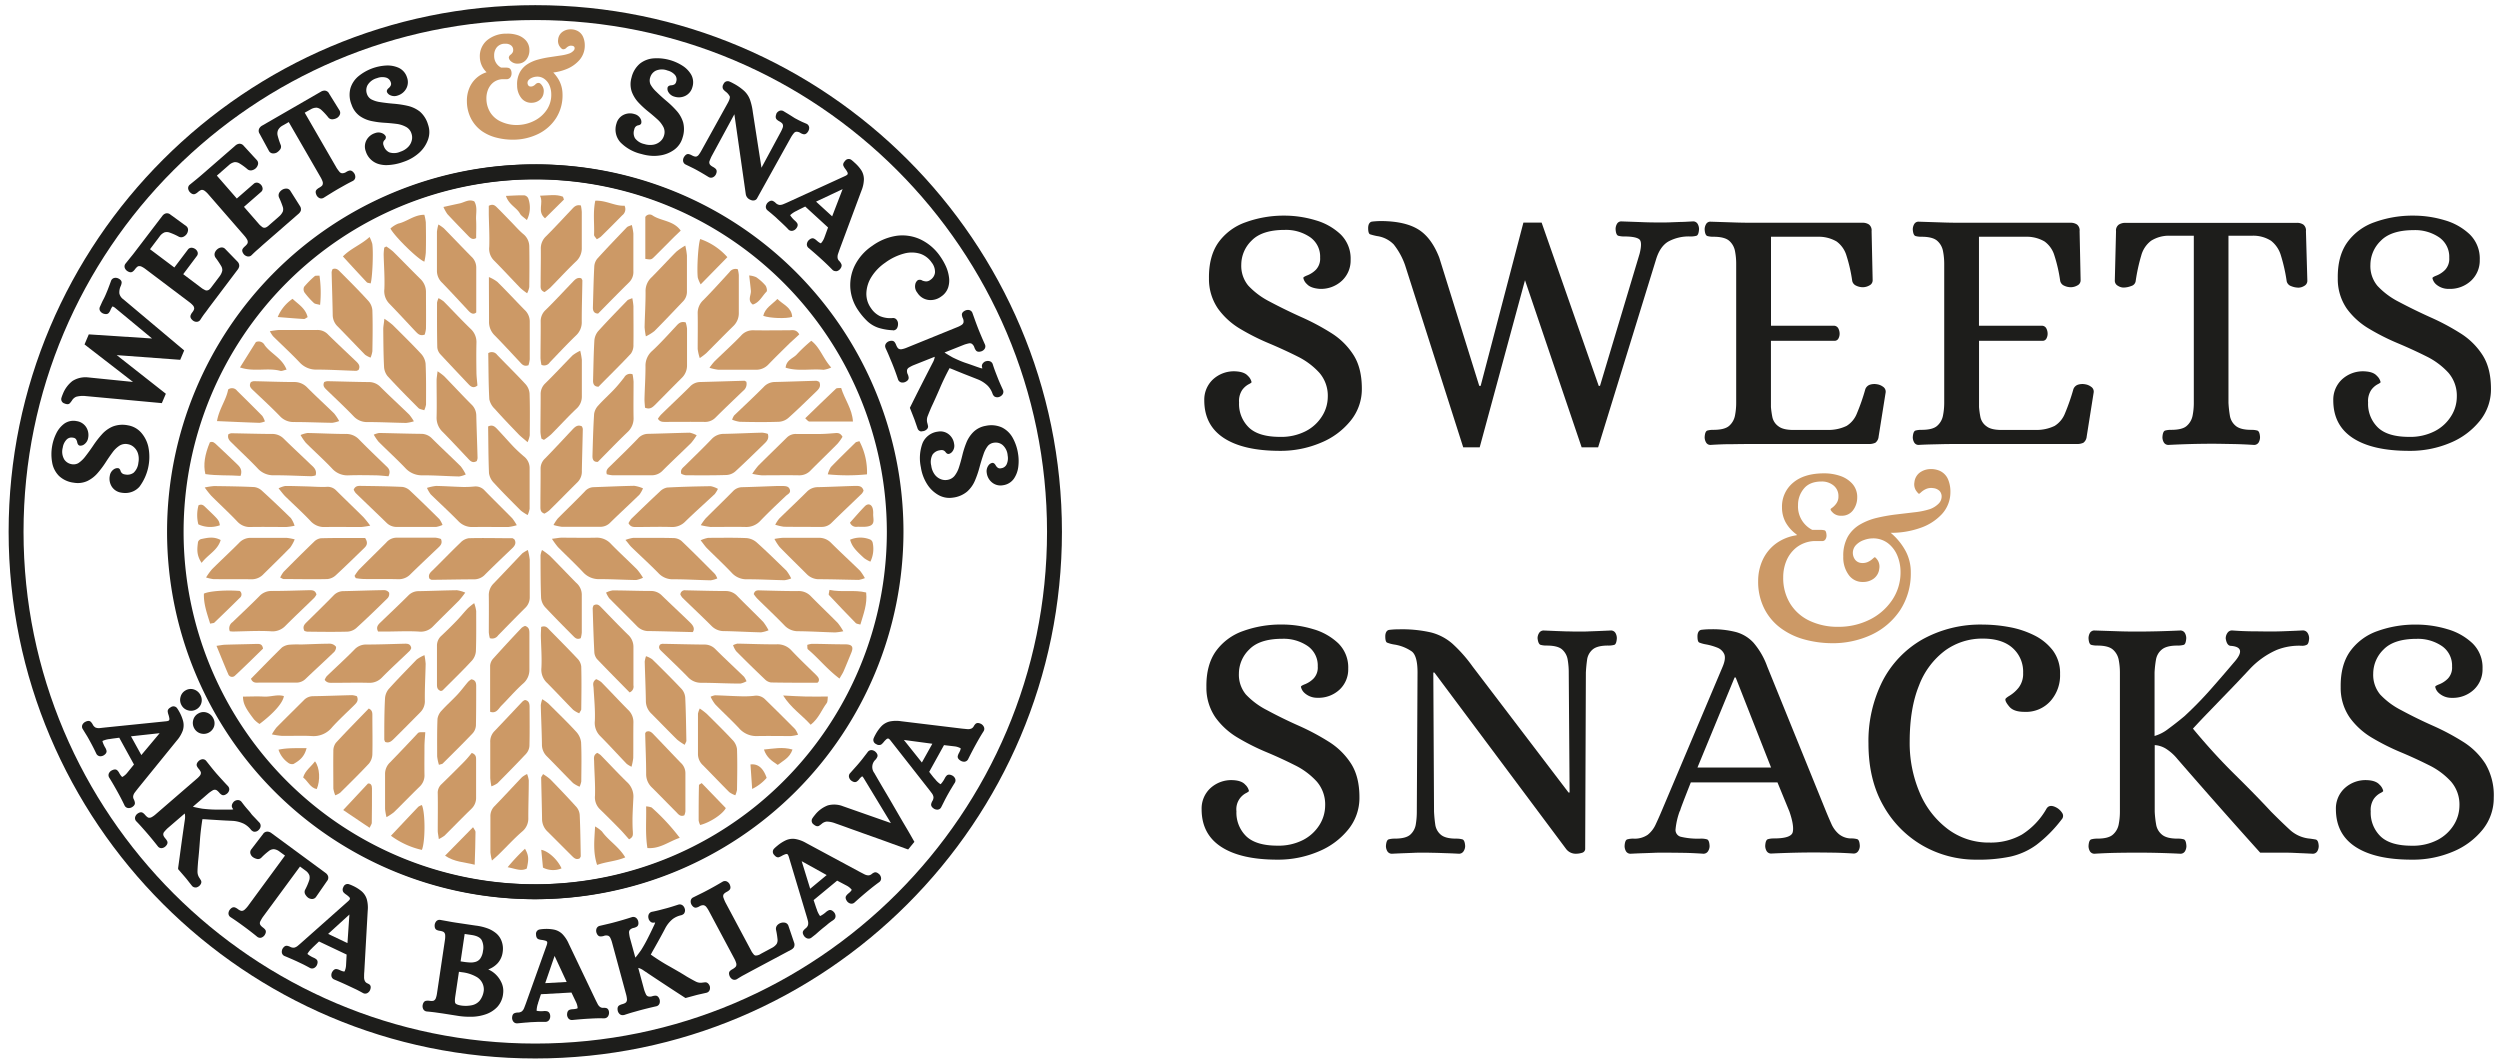 <svg id="Layer_1" data-name="Layer 1" xmlns="http://www.w3.org/2000/svg" viewBox="0 0 800 340"><defs><style>.cls-1{fill:#1d1d1b;}.cls-2{fill:#c96;}</style></defs><path class="cls-1" d="M45.16,138.43a7.17,7.17,0,0,0-4.2-2.32,8.69,8.69,0,0,0-4.86.37A9.78,9.78,0,0,0,32.6,139a30.21,30.21,0,0,0-2.71,3.49c-.81,1.21-1.69,2.43-2.6,3.6a9.23,9.23,0,0,1-2.22,2.11,3.16,3.16,0,0,1-2.24.32,3.51,3.51,0,0,1-2.27-1.5,4.92,4.92,0,0,1-.48-3.77,4.7,4.7,0,0,1,1.22-2.57,2.18,2.18,0,0,1,2.09-.61,1.25,1.25,0,0,1,.9.45,2.42,2.42,0,0,1,.39.87c.07.36.21,1.1.89,1.22a2,2,0,0,0,1.41-.44,3.14,3.14,0,0,0,1.22-2,4.72,4.72,0,0,0-.67-3.55,4.33,4.33,0,0,0-3-1.86,5.09,5.09,0,0,0-4,.84A8.52,8.52,0,0,0,18,138.71a14.66,14.66,0,0,0-1.31,4,14.94,14.94,0,0,0,0,5.29,8,8,0,0,0,2.17,4.28,8.3,8.3,0,0,0,4.74,2.18A7.34,7.34,0,0,0,28,153.9a10.22,10.22,0,0,0,3.26-2.54A29.47,29.47,0,0,0,33.78,148c.73-1.14,1.48-2.23,2.23-3.24a8.55,8.55,0,0,1,2.29-2.19,3.67,3.67,0,0,1,2.65-.42,3.78,3.78,0,0,1,1.89.93,4.48,4.48,0,0,1,1.3,2,6.13,6.13,0,0,1,.14,3,5,5,0,0,1-1.53,3.2,3.4,3.4,0,0,1-2.74.54,1.72,1.72,0,0,1-1-.42,1.94,1.94,0,0,1-.4-.6c-.1-.34-.27-.9-.84-1a2.12,2.12,0,0,0-1.42.43,3,3,0,0,0-1.21,2,4.72,4.72,0,0,0,.67,3.55,4.33,4.33,0,0,0,2.95,1.86,7.73,7.73,0,0,0,1.33.12,6,6,0,0,0,4.53-2A16,16,0,0,0,47.47,143,10.22,10.22,0,0,0,45.16,138.43Z"/><path class="cls-1" d="M38.2,93.92a4.72,4.72,0,0,1,.44-2.4,3.54,3.54,0,0,0,.28-1c.09-.85-.79-1.29-1.13-1.45a2,2,0,0,0-1.08-.15,1.44,1.44,0,0,0-1.19,1c-.21.58-.39,1.06-.53,1.43l-.42,1.11c-.13.35-.32.79-.54,1.33-.34.81-.66,1.52-1,2.14s-.65,1.38-1.06,2.27a1.4,1.4,0,0,0,.16,1.45,2.13,2.13,0,0,0,.91.69c.83.29,1.43.21,1.8-.25a3.23,3.23,0,0,0,.5-.85A4.75,4.75,0,0,1,36,98.05a2.91,2.91,0,0,1,.9.52l11.76,9.75L28.41,107l-1.36,3.22,15.51,12L28,120.75a7.78,7.78,0,0,0-4.8,1.16,9.73,9.73,0,0,0-3.09,4.17,12,12,0,0,0-.46,1.27,1.42,1.42,0,0,0,1,1.76,2.44,2.44,0,0,0,.92.23,1,1,0,0,0,.8-.33,7.83,7.83,0,0,0,.63-.81,2.92,2.92,0,0,1,1.4-1.24,8.22,8.22,0,0,1,2.65-.25L51.79,129l1.28-3L37.35,113.64l20.32,1.5,1.27-3L39.49,95.79A3.13,3.13,0,0,1,38.2,93.92Z"/><path class="cls-1" d="M72,79.6a1.52,1.52,0,0,0-1.55-.33,2.31,2.31,0,0,0-1,.57,2.6,2.6,0,0,0-.72,1.07A1.76,1.76,0,0,0,69,82.48a28.15,28.15,0,0,1,1.75,2.61,2.48,2.48,0,0,1,.38,1.51,4.65,4.65,0,0,1-.87,1.84l-2.48,3.28c-.62.88-1,1.1-1.23,1.15a1.14,1.14,0,0,1-.84,0,9.9,9.9,0,0,1-1-.55l-6.08-4.58L63,81.91a1.33,1.33,0,0,0,.17-1.39,2,2,0,0,0-.63-.79,2.32,2.32,0,0,0-1-.43,1.46,1.46,0,0,0-1.31.43L55.79,85.6,48,79.75l3.1-4.11a3.69,3.69,0,0,1,1.55-1.28,2.63,2.63,0,0,1,1.67.08,19.51,19.51,0,0,1,2.93,1.32,1.67,1.67,0,0,0,1.46,0,2.75,2.75,0,0,0,1-.82,2.52,2.52,0,0,0,.44-1.11,1.5,1.5,0,0,0-.6-1.51l-5-3.64a1.66,1.66,0,0,0-1.62-.35,2.19,2.19,0,0,0-1,.79L43.45,80.23c-.53.71-1.05,1.38-1.57,2l-1.72,2.14a1.43,1.43,0,0,0-.2,1.44,2.11,2.11,0,0,0,.72.89c.73.49,1.33.56,1.8.2a3.12,3.12,0,0,0,.69-.71c.61-.8,1-1,1.13-1a1.54,1.54,0,0,1,1,.13,7.28,7.28,0,0,1,1.26.78l14.1,10.64a7.43,7.43,0,0,1,1.09,1,1.56,1.56,0,0,1,.39.9c0,.14,0,.56-.64,1.36a3.18,3.18,0,0,0-.49.86c-.21.55,0,1.11.72,1.71a2,2,0,0,0,1,.41h.19a1.39,1.39,0,0,0,1.14-.59l0,0c.52-.8,1-1.54,1.54-2.22s1-1.38,1.54-2.08L76,86.35a2.55,2.55,0,0,0,.55-1.15A1.85,1.85,0,0,0,76,83.72Z"/><path class="cls-1" d="M92.87,61a1.5,1.5,0,0,0-1.45-.64,2.38,2.38,0,0,0-1.09.35,2.86,2.86,0,0,0-.93.9,1.74,1.74,0,0,0-.11,1.58,25.77,25.77,0,0,1,1.17,2.92,2.45,2.45,0,0,1,.06,1.55,4.54,4.54,0,0,1-1.23,1.62L86.18,72c-.78.73-1.23.86-1.43.87a1.11,1.11,0,0,1-.82-.21c-.35-.27-.65-.53-.86-.73l-5-5.74,5.47-4.77A1.32,1.32,0,0,0,84,60.07a2,2,0,0,0-.45-.9,2.36,2.36,0,0,0-.85-.62,1.46,1.46,0,0,0-1.37.15l-5.55,4.83L69.39,56.2l3.88-3.38a3.73,3.73,0,0,1,1.78-.93,2.66,2.66,0,0,1,1.62.42,19.3,19.3,0,0,1,2.59,1.9,1.63,1.63,0,0,0,1.44.26,2.66,2.66,0,0,0,1.12-.6,2.46,2.46,0,0,0,.66-1,1.51,1.51,0,0,0-.27-1.61L78,46.68A1.71,1.71,0,0,0,76.52,46a2.31,2.31,0,0,0-1.19.57L64.8,55.73q-1,.87-1.95,1.65l-2.13,1.73a1.41,1.41,0,0,0-.49,1.37,2.21,2.21,0,0,0,.52,1c.61.63,1.19.82,1.72.57a3.18,3.18,0,0,0,.82-.55c.76-.66,1.17-.74,1.31-.74h0a1.5,1.5,0,0,1,.92.33,7.25,7.25,0,0,1,1.07,1L78.2,75.44a7.2,7.2,0,0,1,.86,1.2,1.49,1.49,0,0,1,.2,1c0,.14-.14.54-.91,1.21a3.66,3.66,0,0,0-.66.73c-.32.49-.21,1.09.36,1.82A2.12,2.12,0,0,0,79,82a1.48,1.48,0,0,0,.46.08,1.42,1.42,0,0,0,1-.38l0,0c.68-.67,1.34-1.3,2-1.86s1.26-1.14,1.93-1.72l11.07-9.64a2.7,2.7,0,0,0,.78-1,1.86,1.86,0,0,0-.27-1.57Z"/><path class="cls-1" d="M111.76,54.6a3.41,3.41,0,0,0-.9.39,2.32,2.32,0,0,1-1.43.45,1.29,1.29,0,0,1-.82-.48,14.16,14.16,0,0,1-.88-1.2L97.51,36.06,99.42,35a3.59,3.59,0,0,1,1.93-.54,2.88,2.88,0,0,1,1.57.8,20,20,0,0,1,2.21,2.41,1.62,1.62,0,0,0,1.49.48,3.21,3.21,0,0,0,1.2-.4,2.17,2.17,0,0,0,.82-.85,1.52,1.52,0,0,0,0-1.58L105.34,30A1.66,1.66,0,0,0,104,29a2.23,2.23,0,0,0-1.27.32L83.88,40.2a2.31,2.31,0,0,0-.93.93,1.65,1.65,0,0,0,.12,1.66l3,5.52a1.54,1.54,0,0,0,1.34.79,2.47,2.47,0,0,0,1.12-.26,3.85,3.85,0,0,0,1-.87,1.52,1.52,0,0,0,.3-1.58,23.39,23.39,0,0,1-1-3.07A2.77,2.77,0,0,1,89,41.58a3.48,3.48,0,0,1,1.4-1.38l2-1.14,10.21,17.69a7.67,7.67,0,0,1,.62,1.34,1.5,1.5,0,0,1,0,1c0,.14-.24.51-1.12,1a3.61,3.61,0,0,0-.78.59c-.41.43-.42,1,0,1.86a2.06,2.06,0,0,0,.77.78,1.36,1.36,0,0,0,.7.19,1.55,1.55,0,0,0,.79-.23l0,0c1.6-1,3.19-2,4.71-2.88l2.22-1.25q1.08-.6,2.4-1.26a1.44,1.44,0,0,0,.78-1.27,2.16,2.16,0,0,0-.31-1.1C112.87,54.76,112.33,54.46,111.76,54.6Z"/><path class="cls-1" d="M134.36,35.71a10,10,0,0,0-3.9-1.84,31.2,31.2,0,0,0-4.37-.67c-1.45-.12-2.94-.29-4.41-.52a8.81,8.81,0,0,1-2.92-.92A3.11,3.11,0,0,1,117.4,30a3.48,3.48,0,0,1,.2-2.72A5,5,0,0,1,120.66,25a4.62,4.62,0,0,1,2.84-.18,2.2,2.2,0,0,1,1.55,1.52,1.33,1.33,0,0,1,0,1,2.46,2.46,0,0,1-.58.77c-.28.23-.86.72-.63,1.37a2,2,0,0,0,1.07,1,3.08,3.08,0,0,0,2.37.08,4.67,4.67,0,0,0,2.77-2.31,4.29,4.29,0,0,0,.19-3.48,5,5,0,0,0-2.68-3.08,8.65,8.65,0,0,0-4-.72,15.27,15.27,0,0,0-8.76,3.35,8,8,0,0,0-2.68,4,8.28,8.28,0,0,0,.39,5.2,7.37,7.37,0,0,0,2.65,3.63,10.17,10.17,0,0,0,3.81,1.6,27.71,27.71,0,0,0,4.14.54c1.35.08,2.67.21,3.91.37a8.57,8.57,0,0,1,3,1,3.61,3.61,0,0,1,1.66,2.11,3.8,3.8,0,0,1,.1,2.1,4.46,4.46,0,0,1-1.13,2.11,6,6,0,0,1-2.52,1.56,4.89,4.89,0,0,1-3.54.22,3.37,3.37,0,0,1-1.8-2.12,1.75,1.75,0,0,1-.14-1.11,1.57,1.57,0,0,1,.34-.64,1.21,1.21,0,0,0,.46-1.22,2.09,2.09,0,0,0-1.07-1,3,3,0,0,0-2.37-.07,4.7,4.7,0,0,0-2.77,2.31,4.3,4.3,0,0,0-.2,3.48,6.11,6.11,0,0,0,4.5,4.2,8.63,8.63,0,0,0,2.15.25,16.86,16.86,0,0,0,5.55-1.09,14,14,0,0,0,4.9-2.86,10.3,10.3,0,0,0,2.83-4.22,7.13,7.13,0,0,0,0-4.8A8.69,8.69,0,0,0,134.36,35.71Z"/><path class="cls-2" d="M184.43,9.72a4.91,4.91,0,0,0-2.38-.31,4.33,4.33,0,0,0-2.23.91,3.39,3.39,0,0,0-1.22,2.36,3.06,3.06,0,0,0,.44,2.09c.44.63.73.9,1.09,1l.09,0h.1a1.45,1.45,0,0,0,1-.55,2.94,2.94,0,0,1,.69-.45,1.58,1.58,0,0,1,.88-.14,1.39,1.39,0,0,1,.78.25.85.85,0,0,1,.21.44,1.12,1.12,0,0,1-.37.92,3.54,3.54,0,0,1-1.31.87,13.54,13.54,0,0,1-2.71.64l-3.53.53a31.9,31.9,0,0,0-3.7.76,12.37,12.37,0,0,0-3.4,1.45,7.18,7.18,0,0,0-2.52,2.67,8.09,8.09,0,0,0-.86,4.21,6.45,6.45,0,0,0,1.29,3.94,4,4,0,0,0,3.39,1.58,4.18,4.18,0,0,0,2.52-.88,3.4,3.4,0,0,0,1.29-2.41,3,3,0,0,0-.41-2.07c-.41-.64-.74-.93-1.14-1h-.16a1.45,1.45,0,0,0-1,.55,2.93,2.93,0,0,1-.69.46,1.63,1.63,0,0,1-.86.14.83.83,0,0,1-.61-.3,1.38,1.38,0,0,1,.05-1.76,3.07,3.07,0,0,1,1.2-.79,4.31,4.31,0,0,1,1.36-.3,3.77,3.77,0,0,1,2.46.7,4.93,4.93,0,0,1,1.62,2A7.2,7.2,0,0,1,176.4,30a8.59,8.59,0,0,1-1.34,5,10.37,10.37,0,0,1-3.92,3.56A12.47,12.47,0,0,1,165.59,40,11.74,11.74,0,0,1,160.5,39,7.83,7.83,0,0,1,157,36.16a8.46,8.46,0,0,1-1.35-4.57,7.39,7.39,0,0,1,.49-2.82,5.66,5.66,0,0,1,1.61-2.29,5.13,5.13,0,0,1,2.81-1.13l1.56,0a1.48,1.48,0,0,0,1.3-.76,2.14,2.14,0,0,0,.28-1.19c0-.36-.11-1.46-1-1.68a3.92,3.92,0,0,0-1.08-.08l-1.26,0a4.19,4.19,0,0,1-2.23-3.86,4,4,0,0,1,.86-2.66A3.32,3.32,0,0,1,161.75,14a2.7,2.7,0,0,1,1.79.53,1.76,1.76,0,0,1,.68,1.45,1.45,1.45,0,0,1-.19.82,2.82,2.82,0,0,1-.55.64,1.34,1.34,0,0,0-.66,1,1.93,1.93,0,0,0,.82,1.28,3.05,3.05,0,0,0,2.07.64,3.43,3.43,0,0,0,2.85-1.48,4.72,4.72,0,0,0,.85-2.89,4.58,4.58,0,0,0-1.2-3.13,6.24,6.24,0,0,0-2.72-1.66,10.15,10.15,0,0,0-3.34-.43,9.54,9.54,0,0,0-6.35,2.17,6.65,6.65,0,0,0-2.25,5.36,6.88,6.88,0,0,0,.85,3.14,7.28,7.28,0,0,0,1.31,1.68,8.8,8.8,0,0,0-5.53,5.08,10.46,10.46,0,0,0-.77,4.28,12.12,12.12,0,0,0,1.4,5.62A11.26,11.26,0,0,0,154.27,42,14.21,14.21,0,0,0,159,44.08a21,21,0,0,0,5.08.62h.24a18.35,18.35,0,0,0,8-1.88A14.19,14.19,0,0,0,178,37.71a13.56,13.56,0,0,0,2-7.77,9.45,9.45,0,0,0-1.22-4.44,12,12,0,0,0-1.73-2.3,16.29,16.29,0,0,0,4-1,10.86,10.86,0,0,0,4.38-3,7,7,0,0,0,1.7-4.74,6.68,6.68,0,0,0-.53-2.63A3.9,3.9,0,0,0,184.43,9.72Z"/><path class="cls-1" d="M218.61,39.18a9.83,9.83,0,0,0-2.12-3.75,31.06,31.06,0,0,0-3.18-3.08c-1.12-.94-2.23-1.94-3.3-3A9.36,9.36,0,0,1,208.15,27a3.15,3.15,0,0,1-.07-2.26,3.48,3.48,0,0,1,1.73-2.1,4.9,4.9,0,0,1,3.8-.07A4.62,4.62,0,0,1,216,24a2.2,2.2,0,0,1,.38,2.14,1.37,1.37,0,0,1-.54.85,2.4,2.4,0,0,1-.92.3c-.36,0-1.12.09-1.3.74a2,2,0,0,0,.28,1.46,3.15,3.15,0,0,0,1.89,1.43,4.68,4.68,0,0,0,3.6-.29,4.32,4.32,0,0,0,2.17-2.73,5.06,5.06,0,0,0-.41-4.06A8.51,8.51,0,0,0,218.35,21a15.21,15.21,0,0,0-9.09-2.33,8,8,0,0,0-4.49,1.69,8.36,8.36,0,0,0-2.68,4.47,7.46,7.46,0,0,0,.07,4.5,10.36,10.36,0,0,0,2.18,3.51,29.75,29.75,0,0,0,3.07,2.83c1.06.85,2.06,1.71,3,2.56a8.62,8.62,0,0,1,1.93,2.52,3.65,3.65,0,0,1,.13,2.68,3.84,3.84,0,0,1-1.13,1.77,4.44,4.44,0,0,1-2.14,1.08,6.1,6.1,0,0,1-3-.18,5,5,0,0,1-3-1.87,3.38,3.38,0,0,1-.24-2.78,1.72,1.72,0,0,1,.53-1,1.79,1.79,0,0,1,.64-.33c.35-.06.93-.17,1.08-.73a2.05,2.05,0,0,0-.27-1.45,3,3,0,0,0-1.9-1.43,4.68,4.68,0,0,0-3.6.29,4.32,4.32,0,0,0-2.17,2.73,6.13,6.13,0,0,0,1.25,6,13.73,13.73,0,0,0,6.77,3.76,14.48,14.48,0,0,0,4,.6,12.36,12.36,0,0,0,1.62-.11,10.22,10.22,0,0,0,4.75-1.8,7.15,7.15,0,0,0,2.76-3.93A8.59,8.59,0,0,0,218.61,39.18Z"/><path class="cls-1" d="M254,42.66a1.25,1.25,0,0,1,.77-.5,2.16,2.16,0,0,1,1.4.41,3.47,3.47,0,0,0,.95.38c.83.17,1.36-.67,1.55-1a2.21,2.21,0,0,0,.27-1.07,1.45,1.45,0,0,0-.85-1.27L256.67,39l-1.06-.52-1.27-.67L253.07,37l-1-.62c-.35-.2-.8-.48-1.38-.83a1.48,1.48,0,0,0-1.44,0,2,2,0,0,0-.81.81l0,.08q-.48,1.2.12,1.8a3.42,3.42,0,0,0,.8.57c.88.49,1.08.83,1.12,1a1.47,1.47,0,0,1,0,1,9.6,9.6,0,0,1-.61,1.37l-6.2,11.5L240.9,35.85a19.28,19.28,0,0,0-.9-3.94,7.3,7.3,0,0,0-1.9-2.85,16.8,16.8,0,0,0-3.5-2.4,11.06,11.06,0,0,0-1.22-.59,1.43,1.43,0,0,0-1.85.83,1.55,1.55,0,0,0-.13,1.62,4.15,4.15,0,0,0,.8.8,4.48,4.48,0,0,1,1.34,1.56c0,.08.17.57-.61,2l-8.56,15.46a9.3,9.3,0,0,1-.82,1.25,1.47,1.47,0,0,1-.79.52c-.13,0-.53.06-1.41-.42a3.77,3.77,0,0,0-.92-.37c-.57-.13-1.1.18-1.59,1a2.08,2.08,0,0,0-.26,1.06,1.45,1.45,0,0,0,.81,1.26l0,0,1.44.7,1,.49c.32.16.74.38,1.25.66l1.27.72,1.07.63,1.38.84a1.48,1.48,0,0,0,1.44,0,2,2,0,0,0,.83-.85c.38-.79.35-1.4-.07-1.82a4,4,0,0,0-.83-.59c-.83-.45-1.05-.79-1.11-1a1.24,1.24,0,0,1,0-.91c.18-.47.38-.95.6-1.41L235,36.56l3.65,25.58a2.31,2.31,0,0,0,1.26,1.7,3.29,3.29,0,0,0,.87.31,1.86,1.86,0,0,0,.33,0,1.33,1.33,0,0,0,1.08-.56L253.08,44Q253.5,43.26,254,42.66Z"/><path class="cls-1" d="M268.56,83.52a1.66,1.66,0,0,1-.53-1,2.92,2.92,0,0,1,.14-1.26c.19-.55.37-1.08.55-1.58l6.93-18.63a10.29,10.29,0,0,0,.8-3.67,5.44,5.44,0,0,0-.85-2.92A12.17,12.17,0,0,0,273.41,52a11.44,11.44,0,0,0-1-.86,1.43,1.43,0,0,0-2,.36c-.22.24-.79.86-.52,1.55a4.79,4.79,0,0,0,.6,1,6.13,6.13,0,0,1,.68,1.07.81.81,0,0,1,.07.62s-.09.25-.8.58l-18.19,8.33c-.54.25-1.08.48-1.62.7a2.7,2.7,0,0,1-1.25.22,2.2,2.2,0,0,1-1.2-.66,3,3,0,0,0-.8-.57c-.52-.26-1.11-.09-1.77.55a2.25,2.25,0,0,0-.51,1,1.42,1.42,0,0,0,.49,1.41l0,0,1.22,1,.93.8c.3.25.66.57,1.09,1,.65.59,1.23,1.13,1.73,1.61s1.07,1,1.76,1.76a1.47,1.47,0,0,0,1.39.36,2,2,0,0,0,1-.63c.21-.25.83-1,.4-1.75a3.47,3.47,0,0,0-.67-.77A9.05,9.05,0,0,1,252.93,69a.34.34,0,0,1-.06-.14s0,0,.07-.09a7.85,7.85,0,0,1,1.63-1.13,1.51,1.51,0,0,0,.36-.18l.87-.45,1.87-.92,7.31,6.7L263.81,76a5.38,5.38,0,0,1-1.11,1.85s-.38,0-1.39-.91a3.5,3.5,0,0,0-.8-.57c-.53-.26-1.11-.09-1.77.55a2.06,2.06,0,0,0-.51,1,1.43,1.43,0,0,0,.52,1.43c1.46,1.22,2.85,2.44,4.13,3.61.65.59,1.23,1.14,1.74,1.63s1.1,1.07,1.78,1.77a1.47,1.47,0,0,0,1,.41,1.73,1.73,0,0,0,.38,0,2,2,0,0,0,1-.62c.21-.26.83-1,.39-1.76A3.44,3.44,0,0,0,268.56,83.52Zm-7.42-19,8.5-4-3.35,8.71Z"/><path class="cls-1" d="M285.77,105.72a1.42,1.42,0,0,0,1.35-.84,2.73,2.73,0,0,0,.25-1.26,2.07,2.07,0,0,0-.64-1.52,1.46,1.46,0,0,0-1.13-.32,8.49,8.49,0,0,1-4-.61,7.29,7.29,0,0,1-2.86-2.53,7.79,7.79,0,0,1-1.5-4.86,10.42,10.42,0,0,1,1.63-5.18,15.4,15.4,0,0,1,4.36-4.51,18,18,0,0,1,6.25-3,9.27,9.27,0,0,1,5.1.15A7.23,7.23,0,0,1,298.13,84a4.8,4.8,0,0,1,1.07,3.23,3.26,3.26,0,0,1-1.51,2.35,2.13,2.13,0,0,1-1.32.47,3.7,3.7,0,0,1-1.21-.26,1.52,1.52,0,0,0-1.43-.15,2.14,2.14,0,0,0-.86,1.46,3.12,3.12,0,0,0,.68,2.57A4.94,4.94,0,0,0,297.26,96a5.67,5.67,0,0,0,3.93-1.12A5.57,5.57,0,0,0,303.41,92a7.38,7.38,0,0,0,.25-3.42,12.43,12.43,0,0,0-1-3.42,19.92,19.92,0,0,0-1.71-3,16,16,0,0,0-6.3-5.5A13.71,13.71,0,0,0,287,75.44a17.78,17.78,0,0,0-7.88,3.23,16.4,16.4,0,0,0-5.63,6.38,14.24,14.24,0,0,0-1.36,7.42,14.45,14.45,0,0,0,2.61,7,20.82,20.82,0,0,0,2.9,3.4,9.8,9.8,0,0,0,3.38,2,17.81,17.81,0,0,0,4.7.81Z"/><path class="cls-1" d="M295.07,138a2.32,2.32,0,0,0,.83-.17c1.09-.51,1.13-1.19,1.06-1.55s-.11-.5-.17-.75a3.56,3.56,0,0,1,0-2.2c.3-.79.73-1.85,1.28-3.12.8-1.69,1.71-3.72,2.7-6,.89-2.1,1.93-4.25,3.09-6.41.71.27,1.36.53,1.94.78l2.47,1,2.55,1,2,.79a9.87,9.87,0,0,1,3.28,2.1,7,7,0,0,1,1.53,2.57,2.1,2.1,0,0,0,.58.83,1.78,1.78,0,0,0,1.65.1,2.07,2.07,0,0,0,.94-.73,1.49,1.49,0,0,0,.13-1.51c-.23-.51-.51-1.11-.82-1.81s-.57-1.32-.78-1.86c-.28-.72-.58-1.47-.88-2.27s-.56-1.55-.8-2.33a1.49,1.49,0,0,0-1.05-.9,2,2,0,0,0-1.23.09l-.11,0c-1.15.67-1.12,1.44-1,1.86a2,2,0,0,1,.09.39,3.82,3.82,0,0,1-.93-.23c-1.34-.45-2.79-1-4.28-1.49s-2.91-1.14-4.23-1.77c-.75-.42-1.49-.85-2.17-1.28a5.2,5.2,0,0,1-.49-.33l6.31-2.51a12.66,12.66,0,0,1,1.48-.41,1.33,1.33,0,0,1,.94.13,2.31,2.31,0,0,1,.84,1.24,3.24,3.24,0,0,0,.49.9c.53.66,1.47.35,1.82.24a2.12,2.12,0,0,0,.88-.66,1.45,1.45,0,0,0,.16-1.52c-.77-1.71-1.5-3.42-2.16-5.08-.32-.82-.62-1.62-.9-2.39l-.91-2.54a1.46,1.46,0,0,0-1.15-1,2.14,2.14,0,0,0-1.13.15c-.8.37-1.17.86-1.11,1.44a3.53,3.53,0,0,0,.25.95,2.29,2.29,0,0,1,.25,1.49,1.42,1.42,0,0,1-.61.76,7,7,0,0,1-1.31.67L290,111.32a7.64,7.64,0,0,1-1.42.42,1.47,1.47,0,0,1-1-.14c-.12-.06-.46-.31-.83-1.25a3.54,3.54,0,0,0-.47-.87c-.36-.46-1-.56-1.84-.27a2.05,2.05,0,0,0-.88.66,1.41,1.41,0,0,0-.18,1.48l0,.05c.39.83.76,1.65,1.08,2.42s.65,1.58,1,2.4q1,2.44,1.91,5.18a1.45,1.45,0,0,0,1.15,1,2.14,2.14,0,0,0,1.13-.15c.29-.14,1.18-.55,1.12-1.41a3.41,3.41,0,0,0-.26-1,2.27,2.27,0,0,1-.24-1.48,1.32,1.32,0,0,1,.59-.74,11.94,11.94,0,0,1,1.32-.7l6.91-2.75a2,2,0,0,1,0,.24,5.4,5.4,0,0,1-.61,1.63q-2.06,4-3.8,7.43c-1.17,2.29-2.29,4.54-3.37,6.72l-.15.32,1.18,3c.21.53.37.94.46,1.23l.81,2.33a1.45,1.45,0,0,0,1.15,1Z"/><path class="cls-1" d="M325.77,145.15a15,15,0,0,0-1.68-5,8,8,0,0,0-3.44-3.35,8.3,8.3,0,0,0-5.18-.54,7.42,7.42,0,0,0-4,2,10.18,10.18,0,0,0-2.26,3.46,29.35,29.35,0,0,0-1.27,4c-.32,1.32-.67,2.59-1.06,3.79a8.57,8.57,0,0,1-1.46,2.81,3.67,3.67,0,0,1-2.37,1.26,3.86,3.86,0,0,1-2.09-.28,4.43,4.43,0,0,1-1.88-1.49A6,6,0,0,1,298,149a4.91,4.91,0,0,1,.42-3.53,3.4,3.4,0,0,1,2.41-1.39,1.74,1.74,0,0,1,1.11.06,1.72,1.72,0,0,1,.57.44c.19.27.55.76,1.12.68a2.08,2.08,0,0,0,1.2-.87,2.92,2.92,0,0,0,.49-2.33,4.67,4.67,0,0,0-1.78-3.13,4.27,4.27,0,0,0-3.39-.81,6.11,6.11,0,0,0-4.93,3.67,13.83,13.83,0,0,0-.54,7.74h0a13.83,13.83,0,0,0,1.95,5.32,10.24,10.24,0,0,0,3.64,3.54,7.18,7.18,0,0,0,3.53.94,8.09,8.09,0,0,0,1.2-.1,8.71,8.71,0,0,0,4.48-1.92,9.78,9.78,0,0,0,2.5-3.51,30.64,30.64,0,0,0,1.44-4.18c.38-1.41.81-2.85,1.3-4.25a8.91,8.91,0,0,1,1.42-2.71,3.12,3.12,0,0,1,2-1,3.47,3.47,0,0,1,2.63.69,4.91,4.91,0,0,1,1.68,3.41,4.67,4.67,0,0,1-.33,2.83,2.2,2.2,0,0,1-1.78,1.25,1.3,1.3,0,0,1-1-.13,2.36,2.36,0,0,1-.66-.7c-.18-.32-.56-1-1.23-.87a2,2,0,0,0-1.19.87,3.11,3.11,0,0,0-.5,2.32,4.65,4.65,0,0,0,1.78,3.13,4.27,4.27,0,0,0,3.39.82,5.1,5.1,0,0,0,3.51-2.09,8.57,8.57,0,0,0,1.41-3.8A14.48,14.48,0,0,0,325.77,145.15Z"/><path class="cls-1" d="M171,287.74A117.57,117.57,0,1,1,288.6,170.18,117.69,117.69,0,0,1,171,287.74Zm0-230.36a112.8,112.8,0,1,0,112.79,112.8A112.93,112.93,0,0,0,171,57.38Z"/><path class="cls-1" d="M42.81,255.77a1.66,1.66,0,0,1-.18-1.08,2.74,2.74,0,0,1,.54-1.13c.34-.46.68-.89,1-1.3L56.56,237a10.31,10.31,0,0,0,1.92-3.19,5.47,5.47,0,0,0,.13-3,12.48,12.48,0,0,0-1.25-3.07,11.89,11.89,0,0,0-.7-1.13,1.43,1.43,0,0,0-2-.3c-.28.16-1,.56-1,1.29a4.63,4.63,0,0,0,.25,1.12,6.61,6.61,0,0,1,.29,1.21.83.83,0,0,1-.12.59s-.16.21-.93.29l-19.64,2L31.8,233a2.89,2.89,0,0,1-1.24-.19,2.25,2.25,0,0,1-.9-1,3.66,3.66,0,0,0-.57-.79c-.41-.42-1-.44-1.85,0a2.18,2.18,0,0,0-.79.75,1.43,1.43,0,0,0,0,1.48l0,0,.82,1.34.62,1c.2.34.43.75.71,1.26.42.76.79,1.45,1.1,2.05s.67,1.32,1.09,2.21A1.48,1.48,0,0,0,32,242a2.1,2.1,0,0,0,1.15-.27c.27-.17,1.1-.69.93-1.52a3.42,3.42,0,0,0-.38-.94,8.64,8.64,0,0,1-.9-2,.37.37,0,0,1,0-.14s0,0,.08-.06a7.58,7.58,0,0,1,1.88-.54,1.9,1.9,0,0,0,.4-.05l1-.15,2-.26,4.71,8.57-2.12,2.61a5.24,5.24,0,0,1-1.61,1.38s-.35-.12-1-1.29a3.09,3.09,0,0,0-.57-.79c-.41-.42-1-.44-1.84,0a2,2,0,0,0-.79.75,1.45,1.45,0,0,0,0,1.52c1,1.6,1.9,3.18,2.73,4.68q.63,1.14,1.11,2.07c.32.62.68,1.34,1.1,2.22a1.45,1.45,0,0,0,1.19.79h.15a2,2,0,0,0,1-.27c.28-.17,1.1-.69.93-1.52A3.3,3.3,0,0,0,42.81,255.77Zm-.89-20.15,9.17-1-5.86,7Z"/><path class="cls-1" d="M60.18,227.31a3.34,3.34,0,0,0,2.58-.28,3.36,3.36,0,0,0,1.35-4.66,3.57,3.57,0,0,0-2-1.72,3.24,3.24,0,0,0-2.68.25A3.29,3.29,0,0,0,57.78,223a3.4,3.4,0,0,0,.3,2.65A3.31,3.31,0,0,0,60.18,227.31Z"/><path class="cls-1" d="M61.84,230.38a3.49,3.49,0,0,0,.3,2.65,3.36,3.36,0,0,0,2.1,1.68,3.7,3.7,0,0,0,1,.13,3.5,3.5,0,0,0,3.29-2.46,3.38,3.38,0,0,0-.33-2.62,3.58,3.58,0,0,0-2-1.72,3.26,3.26,0,0,0-2.69.25A3.29,3.29,0,0,0,61.84,230.38Z"/><path class="cls-1" d="M78.05,263.61a7,7,0,0,1,2.26,1.91,2.17,2.17,0,0,0,.81.59,1.7,1.7,0,0,0,1.58-.45,2.07,2.07,0,0,0,.65-1,1.52,1.52,0,0,0-.37-1.46c-.39-.4-.83-.88-1.35-1.43s-1-1-1.33-1.48-1-1.19-1.55-1.84-1-1.26-1.5-1.91a1.49,1.49,0,0,0-1.28-.51,2,2,0,0,0-1.13.49l-.08.08c-.86,1-.58,1.71-.33,2.07a2.34,2.34,0,0,1,.21.32,3.38,3.38,0,0,1-.93.08c-1.4,0-2.9,0-4.47,0s-3.09-.13-4.52-.29c-.84-.15-1.66-.31-2.44-.49a4,4,0,0,1-.55-.15l5.07-4.36a12.12,12.12,0,0,1,1.25-.86,1.27,1.27,0,0,1,.91-.18c.18,0,.57.18,1.18.88a3,3,0,0,0,.75.68c.71.46,1.49-.14,1.78-.36a2.09,2.09,0,0,0,.62-.9,1.46,1.46,0,0,0-.34-1.48c-1.28-1.35-2.51-2.71-3.66-4-.56-.66-1.1-1.3-1.61-1.94L66,243.51a1.41,1.41,0,0,0-1.39-.53,2.11,2.11,0,0,0-1,.51c-.63.6-.82,1.18-.58,1.71a3.56,3.56,0,0,0,.54.81c.65.76.72,1.16.72,1.3a1.45,1.45,0,0,1-.33.9,7,7,0,0,1-1,1L49.74,260.64a7.16,7.16,0,0,1-1.19.84,1.49,1.49,0,0,1-.94.19c-.14,0-.53-.15-1.18-.9a3.35,3.35,0,0,0-.72-.66c-.49-.32-1.09-.21-1.81.34a2.15,2.15,0,0,0-.62.9,1.43,1.43,0,0,0,.32,1.45l0,0c.64.65,1.24,1.3,1.79,1.92s1.12,1.26,1.69,1.92c1.13,1.31,2.28,2.72,3.45,4.21a1.41,1.41,0,0,0,1.39.53,2.1,2.1,0,0,0,1-.51c.23-.22.93-.9.59-1.68a3.81,3.81,0,0,0-.56-.84c-.61-.7-.7-1.11-.7-1.3a1.23,1.23,0,0,1,.31-.87,14.69,14.69,0,0,1,1-1.08l5.55-4.78a1.6,1.6,0,0,1,.05.21,5.33,5.33,0,0,1,0,1.72q-.64,4.38-1.16,8.16c-.34,2.52-.67,5-1,7.36l0,.35,2.07,2.4c.37.43.65.77.83,1l.6.77.91,1.15a1.42,1.42,0,0,0,1.12.55l.26,0a2.29,2.29,0,0,0,1-.51c.85-.83.67-1.48.49-1.8l-.4-.65a3.54,3.54,0,0,1-.68-2.06c0-.83.09-2,.19-3.31.2-1.84.39-4,.57-6.52.15-2.24.43-4.58.81-7,.75,0,1.44.07,2.06.11l2.63.16c1,.06,1.86.12,2.73.16l2.12.1A9.62,9.62,0,0,1,78.05,263.61Z"/><path class="cls-1" d="M84.2,296.85c-.75-.55-.93-.93-1-1.11a1.25,1.25,0,0,1,.1-.91,14.87,14.87,0,0,1,.74-1.29L96,277.29l1.75,1.29A3.37,3.37,0,0,1,99,280.1a2.84,2.84,0,0,1-.1,1.73,19.67,19.67,0,0,1-1.29,2.95,1.59,1.59,0,0,0,.15,1.55,3.35,3.35,0,0,0,.84.94,2.27,2.27,0,0,0,1.1.4,1.54,1.54,0,0,0,1.43-.65l3.51-5.08a1.65,1.65,0,0,0,.33-1.61,2.19,2.19,0,0,0-.8-1L86.85,266.59a2.25,2.25,0,0,0-1.21-.47,1.63,1.63,0,0,0-1.47.77l-3.78,4.93a1.53,1.53,0,0,0-.18,1.54,2.13,2.13,0,0,0,.68.9,3.58,3.58,0,0,0,1.18.56,1.49,1.49,0,0,0,1.56-.36A20.63,20.63,0,0,1,86,272.35a2.6,2.6,0,0,1,1.6-.61,3.42,3.42,0,0,1,1.79.72l1.81,1.32L79.29,290a7.83,7.83,0,0,1-1,1.08,1.46,1.46,0,0,1-.88.4c-.14,0-.55,0-1.35-.61a3.36,3.36,0,0,0-.85-.48c-.55-.2-1.11,0-1.69.74a2.07,2.07,0,0,0-.4,1,1.43,1.43,0,0,0,.64,1.35l0,0c1.56,1,3.07,2.09,4.47,3.12.68.5,1.35,1,2,1.51s1.35,1.05,2.09,1.67a1.55,1.55,0,0,0,.91.32,1.33,1.33,0,0,0,.56-.12,2.15,2.15,0,0,0,.88-.72c.47-.73.53-1.34.17-1.8A3.54,3.54,0,0,0,84.2,296.85Z"/><path class="cls-1" d="M117.52,314.65a1.58,1.58,0,0,1-.78-.77,2.7,2.7,0,0,1-.23-1.23c0-.56,0-1.11.06-1.64l1.1-19.59a10.1,10.1,0,0,0-.31-3.71,5.47,5.47,0,0,0-1.65-2.51,12.59,12.59,0,0,0-2.81-1.75,11.83,11.83,0,0,0-1.23-.5,1.41,1.41,0,0,0-1.79.92,1.54,1.54,0,0,0,0,1.62,4.21,4.21,0,0,0,.86.75,7.11,7.11,0,0,1,1,.82.78.78,0,0,1,.24.55s0,.26-.58.78L96.58,301.54c-.44.4-.88.77-1.32,1.14a2.78,2.78,0,0,1-1.12.57,2.22,2.22,0,0,1-1.31-.28,3.62,3.62,0,0,0-.93-.31c-.58-.09-1.08.25-1.52,1a2.2,2.2,0,0,0-.2,1.07,1.42,1.42,0,0,0,.88,1.2l0,0c.6.24,1.08.45,1.45.61l1.12.48,1.31.59,2.1,1c.61.31,1.32.68,2.17,1.15a1.43,1.43,0,0,0,1.43-.07,2,2,0,0,0,.78-.89c.12-.29.48-1.2-.15-1.78a3.46,3.46,0,0,0-.85-.53,8.61,8.61,0,0,1-1.92-1.12.38.38,0,0,1-.09-.1.18.18,0,0,1,0-.1,7.46,7.46,0,0,1,1.21-1.53,2.51,2.51,0,0,0,.29-.28c.09-.11.32-.33.69-.68l1.48-1.41,8.84,4.19-.18,3.35a5.44,5.44,0,0,1-.49,2.06s-.36.12-1.57-.46a3.92,3.92,0,0,0-.92-.3c-.58-.1-1.09.24-1.53,1.05a2.06,2.06,0,0,0-.19,1.07,1.44,1.44,0,0,0,.91,1.21c1.74.73,3.4,1.47,4.94,2.2l2.13,1c.62.31,1.33.69,2.19,1.16a1.43,1.43,0,0,0,1.42-.06,2,2,0,0,0,.78-.89c.12-.3.49-1.21-.14-1.78A3.52,3.52,0,0,0,117.52,314.65Zm-5.71-22-.62,9.14L105,298.85Z"/><path class="cls-1" d="M157.64,311a8.35,8.35,0,0,0-1.41-.78l.13-.05a7.63,7.63,0,0,0,2.9-1.95,6.55,6.55,0,0,0,1.6-3.57,6.87,6.87,0,0,0-.27-3.26,6,6,0,0,0-1.71-2.64,9.47,9.47,0,0,0-2.6-1.57,17,17,0,0,0-4.11-1l-6.12-.91q-1.29-.19-2.49-.42l-2.62-.47a1.41,1.41,0,0,0-1.4.5,2.26,2.26,0,0,0-.44,1.05c-.07.87.16,1.43.69,1.67a3.28,3.28,0,0,0,.94.26c1,.15,1.3.41,1.39.52a1.42,1.42,0,0,1,.34.89,7.12,7.12,0,0,1-.07,1.45L139.82,318a7.86,7.86,0,0,1-.35,1.41,1.47,1.47,0,0,1-.59.75c-.12.08-.49.24-1.48.09a3.55,3.55,0,0,0-1,0c-.59.07-1,.55-1.16,1.44a2.09,2.09,0,0,0,.13,1.08,1.42,1.42,0,0,0,1.18.9h0c.92.08,1.8.18,2.61.28l2.53.36,5.21.82a22.69,22.69,0,0,0,3.35.23h.92a14.77,14.77,0,0,0,4.34-.81,9.19,9.19,0,0,0,3.63-2.33,7.41,7.41,0,0,0,1.87-4.38,6.33,6.33,0,0,0-.71-3.75A8.36,8.36,0,0,0,157.64,311Zm-3.08-6.75a5.33,5.33,0,0,1-.91,2.54,2.88,2.88,0,0,1-1.46,1,5.49,5.49,0,0,1-1.89.2c-.71-.05-1.35-.11-1.91-.2l-1-.15,1.3-8.77,2.26.33c1.64.25,2.72.8,3.18,1.63A5.26,5.26,0,0,1,154.56,304.29Zm.26,12.61a6.45,6.45,0,0,1-1.35,3.39,4.47,4.47,0,0,1-2.45,1.42,9.94,9.94,0,0,1-3.38.11c-1.36-.2-1.76-.55-1.87-.68s-.34-.53-.08-2.27l1.17-7.86,1,.15a12,12,0,0,1,4.47,1.4,4.62,4.62,0,0,1,2.49,4.34Z"/><path class="cls-1" d="M194,322.58a3.25,3.25,0,0,0-1-.07,1.62,1.62,0,0,1-1-.3,2.72,2.72,0,0,1-.79-1c-.26-.51-.51-1-.74-1.48L182,302a10.32,10.32,0,0,0-2.05-3.11,5.44,5.44,0,0,0-2.65-1.41,12.58,12.58,0,0,0-3.3-.2,10.77,10.77,0,0,0-1.32.15,1.41,1.41,0,0,0-1.14,1.66c0,.32.07,1.15.74,1.44a4.08,4.08,0,0,0,1.11.25,7,7,0,0,1,1.23.27.72.72,0,0,1,.47.37s.12.23-.13,1L168.32,321c-.2.55-.41,1.1-.62,1.63a2.65,2.65,0,0,1-.7,1,2.17,2.17,0,0,1-1.29.38,3.22,3.22,0,0,0-1,.18c-.56.19-.84.73-.84,1.64a2.07,2.07,0,0,0,.34,1,1.41,1.41,0,0,0,1.23.64h.15l1.57-.15,1.2-.11c.39,0,.87-.07,1.44-.11l2.33-.1c.68,0,1.48,0,2.46,0a1.45,1.45,0,0,0,1.22-.74,2,2,0,0,0,.26-1.15c0-.32-.15-1.29-1-1.5a3.38,3.38,0,0,0-1-.07,8.18,8.18,0,0,1-2.22-.06.36.36,0,0,1-.13-.05.65.65,0,0,1,0-.1,8.39,8.39,0,0,1,.33-1.93,1.88,1.88,0,0,0,.13-.38c0-.14.13-.45.28-.93l.64-1.94,9.76-.54,1.44,3a5.29,5.29,0,0,1,.55,2s-.26.27-1.6.34a3.67,3.67,0,0,0-.95.17c-.56.2-.84.74-.84,1.65a2.11,2.11,0,0,0,.34,1,1.44,1.44,0,0,0,1.38.63c1.88-.19,3.69-.34,5.39-.43.87-.05,1.66-.09,2.36-.11s1.5,0,2.47,0a1.46,1.46,0,0,0,1.23-.74,2.12,2.12,0,0,0,.26-1.15C194.89,323.76,194.78,322.79,194,322.58Zm-12.67-8.35-6.86.38,3-8.71Z"/><path class="cls-1" d="M225.64,314.34l-.76.08a3.38,3.38,0,0,1-2.15-.28c-.75-.38-1.73-.92-2.91-1.6-1.57-1-3.47-2.09-5.63-3.32-2-1.1-3.95-2.36-5.94-3.74.35-.66.68-1.26,1-1.81l1.29-2.3c.46-.83.9-1.63,1.31-2.39s.76-1.41,1-1.88a9.56,9.56,0,0,1,2.41-3,7,7,0,0,1,2.7-1.22,2.09,2.09,0,0,0,.88-.48,1.74,1.74,0,0,0,.28-1.62,2.06,2.06,0,0,0-.61-1,1.51,1.51,0,0,0-1.47-.29l-1.88.6c-.71.22-1.35.41-1.91.56l-2.32.61c-.81.2-1.59.38-2.38.53a1.46,1.46,0,0,0-1,.93,1.89,1.89,0,0,0,0,1.22l0,.12c.53,1.2,1.29,1.26,1.72,1.18l.38-.05a3.59,3.59,0,0,1-.33.87c-.59,1.27-1.24,2.63-1.94,4a44.7,44.7,0,0,1-2.21,3.95c-.49.7-1,1.37-1.49,2l-.37.43L201.54,300a13.89,13.89,0,0,1-.24-1.51,1.29,1.29,0,0,1,.23-.89,2.26,2.26,0,0,1,1.31-.68,3.43,3.43,0,0,0,.93-.38c.72-.46.52-1.41.45-1.77a2.13,2.13,0,0,0-.55-.95,1.46,1.46,0,0,0-1.48-.33c-1.77.57-3.53,1.09-5.23,1.55-.84.23-1.65.44-2.44.62l-2.6.61a1.43,1.43,0,0,0-1.07,1,2.07,2.07,0,0,0,0,1.13c.27.83.71,1.25,1.3,1.26a3.59,3.59,0,0,0,1-.14,2.24,2.24,0,0,1,1.48-.08,1.39,1.39,0,0,1,.67.68,8.15,8.15,0,0,1,.52,1.36l4.56,16.83a8.37,8.37,0,0,1,.25,1.44,1.51,1.51,0,0,1-.24.93c-.08.11-.36.41-1.32.67a3.59,3.59,0,0,0-.9.37c-.5.3-.67.89-.48,1.78a2.07,2.07,0,0,0,.55.95,1.38,1.38,0,0,0,1,.4,2,2,0,0,0,.46-.06l.05,0c.87-.29,1.71-.56,2.5-.79l2.46-.69c1.69-.45,3.45-.89,5.3-1.3a1.41,1.41,0,0,0,1.07-1,2.21,2.21,0,0,0,0-1.14c-.1-.3-.41-1.22-1.26-1.26a3.67,3.67,0,0,0-1,.15,2.23,2.23,0,0,1-1.47.07,1.23,1.23,0,0,1-.65-.66,12.24,12.24,0,0,1-.55-1.37l-1.91-7.07.21.05a5.21,5.21,0,0,1,1.52.78q3.68,2.46,6.87,4.56c2.12,1.4,4.2,2.75,6.22,4.06l.3.19,3.06-.83c.54-.15,1-.26,1.26-.32l.95-.21,1.42-.32a1.43,1.43,0,0,0,1.08-1,2.17,2.17,0,0,0,0-1.13C226.67,314.43,226,314.31,225.64,314.34Z"/><path class="cls-1" d="M252.27,296.18a1.5,1.5,0,0,0-1.26-.95,2.48,2.48,0,0,0-1.12.1,2.61,2.61,0,0,0-1.1.67,1.72,1.72,0,0,0-.47,1.5,25,25,0,0,1,.49,3.07,2.47,2.47,0,0,1-.29,1.5,4.27,4.27,0,0,1-1.54,1.27l-3.51,1.88a2.92,2.92,0,0,1-1.58.55.88.88,0,0,1-.67-.32,9.22,9.22,0,0,1-.65-.87l-8.5-15.93q-.33-.72-.57-1.41a1.3,1.3,0,0,1,0-.93c.06-.17.3-.52,1.12-.95a3.42,3.42,0,0,0,.79-.56c.42-.41.45-1,.07-1.85a2.06,2.06,0,0,0-.75-.8,1.43,1.43,0,0,0-1.51,0c-1.6.95-3.19,1.85-4.75,2.68-.77.41-1.52.8-2.25,1.15l-2.42,1.2a1.37,1.37,0,0,0-.78,1.22,2,2,0,0,0,.27,1.1c.45.74,1,1.06,1.54.93a3.25,3.25,0,0,0,.91-.35,2.24,2.24,0,0,1,1.42-.41,1.49,1.49,0,0,1,.82.51,8.75,8.75,0,0,1,.8,1.21L235,306.79a6.94,6.94,0,0,1,.56,1.34,1.5,1.5,0,0,1,0,1c-.05.13-.26.49-1.14,1a3.33,3.33,0,0,0-.8.56c-.42.4-.45,1-.06,1.84a2.19,2.19,0,0,0,.74.8,1.41,1.41,0,0,0,.74.21,1.53,1.53,0,0,0,.71-.18l0,0c.81-.5,1.58-1,2.3-1.36l2.25-1.22,12.71-6.78a2.61,2.61,0,0,0,1-.8,1.85,1.85,0,0,0,.1-1.58Z"/><path class="cls-1" d="M279.71,279.22a2.93,2.93,0,0,0-.82.52,1.77,1.77,0,0,1-1,.38,2.9,2.9,0,0,1-1.21-.31l-1.47-.76-17.27-9.3a10.37,10.37,0,0,0-3.49-1.28,5.42,5.42,0,0,0-3,.43,12.44,12.44,0,0,0-2.77,1.8,10.06,10.06,0,0,0-1,.9,1.42,1.42,0,0,0,.08,2c.2.24.74.88,1.45.72a5.07,5.07,0,0,0,1-.46,6.41,6.41,0,0,1,1.15-.52.77.77,0,0,1,.6,0s.23.11.46.85l5.67,18.92c.17.56.33,1.13.47,1.68a2.8,2.8,0,0,1,0,1.25,2.18,2.18,0,0,1-.81,1.07,3.66,3.66,0,0,0-.67.71c-.33.48-.23,1.08.31,1.82a2.12,2.12,0,0,0,.89.64,1.46,1.46,0,0,0,1.45-.29l0,0L261,299l.9-.8c.29-.26.66-.57,1.1-.94.67-.56,1.28-1,1.81-1.47s1.18-.91,2-1.48a1.44,1.44,0,0,0,.55-1.32,2,2,0,0,0-.48-1.08c-.22-.24-.88-.95-1.67-.63a3.69,3.69,0,0,0-.85.54,8.15,8.15,0,0,1-1.82,1.27.39.39,0,0,1-.14,0,.3.3,0,0,1-.07-.08,7.69,7.69,0,0,1-.88-1.74,2.07,2.07,0,0,0-.12-.38c-.06-.13-.17-.44-.33-.92l-.64-1.94,7.53-6.23,3,1.58a5.06,5.06,0,0,1,1.65,1.33s0,.37-1.08,1.22a3.57,3.57,0,0,0-.66.71c-.34.48-.24,1.08.3,1.82a2.08,2.08,0,0,0,.89.63,1.41,1.41,0,0,0,1.48-.31c1.4-1.27,2.78-2.46,4.09-3.55.67-.55,1.28-1.05,1.83-1.48s1.19-.92,2-1.5a1.44,1.44,0,0,0,.55-1.32,2.06,2.06,0,0,0-.48-1.08C281.16,279.61,280.5,278.89,279.71,279.22Zm-20.45,5.18-2.72-8.82,8,4.44Z"/><path class="cls-1" d="M289.85,264.61q-1.14-1.92-2.47-4.22t-2.68-4.62l-2.48-4.2c-.74-1.27-1.34-2.29-1.78-3.06l-.4-.69-.23-.42a3.17,3.17,0,0,1,.38-4.33,3.44,3.44,0,0,0,.54-.85c.33-.79-.38-1.46-.65-1.71a2.15,2.15,0,0,0-1-.46,1.45,1.45,0,0,0-1.4.58c-.37.49-.67.89-.92,1.2l-.71.93c-.23.29-.52.66-.89,1.1-.55.66-1.06,1.25-1.52,1.75L272,247.45a1.4,1.4,0,0,0-.26,1.42,2,2,0,0,0,.66.92c.71.52,1.31.62,1.79.29a3.64,3.64,0,0,0,.71-.67,4.15,4.15,0,0,1,1-1,2.9,2.9,0,0,1,.59.77l8.6,14.2L269.76,258a7.76,7.76,0,0,0-4.87-.27,9.54,9.54,0,0,0-4.12,3.06,10.93,10.93,0,0,0-.8,1.07,1.43,1.43,0,0,0,.45,2c.24.2,1,.8,1.67.4a8.79,8.79,0,0,0,.82-.6,2.91,2.91,0,0,1,1.68-.76,8.26,8.26,0,0,1,2.61.53q2.48.87,4.48,1.6c1.35.5,2.84,1,4.48,1.61l4.9,1.74q2.44.87,4.47,1.62l4.56,1.65.52.18,2-2.44-.28-.48Q291,266.54,289.85,264.61Z"/><path class="cls-1" d="M314.78,232.49a2.06,2.06,0,0,0-.84-.84c-.29-.14-1.17-.56-1.78,0a3.37,3.37,0,0,0-.58.79,1.63,1.63,0,0,1-.82.73,2.78,2.78,0,0,1-1.24.15l-1.64-.16-19.48-2.36a10.42,10.42,0,0,0-3.72.08,5.56,5.56,0,0,0-2.61,1.49,12.78,12.78,0,0,0-1.92,2.69,10.69,10.69,0,0,0-.58,1.2,1.42,1.42,0,0,0,.81,1.85,1.55,1.55,0,0,0,1.61.14,4.94,4.94,0,0,0,.81-.81,6.23,6.23,0,0,1,.87-.9.75.75,0,0,1,.57-.2s.25,0,.73.62l12.19,15.54c.37.47.72.93,1.06,1.39a2.62,2.62,0,0,1,.49,1.15,2.19,2.19,0,0,1-.36,1.3,3.25,3.25,0,0,0-.36.9c-.13.57.17,1.1.95,1.59a2.12,2.12,0,0,0,1,.26h0a1.41,1.41,0,0,0,1.26-.8v0l.71-1.41.54-1.08.68-1.27c.43-.76.81-1.44,1.15-2s.76-1.27,1.29-2.1a1.46,1.46,0,0,0,0-1.43,2,2,0,0,0-.84-.83c-.29-.14-1.17-.56-1.78,0a3.34,3.34,0,0,0-.59.82,8.32,8.32,0,0,1-1.24,1.84c-.07.07-.11.08-.11.09l-.09,0a7.3,7.3,0,0,1-1.46-1.3,1.7,1.7,0,0,0-.25-.31c-.1-.1-.32-.34-.64-.73L297.34,247l4.74-8.56,3.33.39a5.28,5.28,0,0,1,2,.63s.09.36-.56,1.53a3.65,3.65,0,0,0-.36.91c-.13.57.17,1.1,1,1.58a2.2,2.2,0,0,0,1.06.27,1.45,1.45,0,0,0,1.26-.83c.84-1.69,1.68-3.3,2.51-4.8.42-.76.81-1.45,1.16-2.05s.77-1.29,1.3-2.12A1.46,1.46,0,0,0,314.78,232.49ZM298.35,238,295,244l-5.76-7.22Z"/><path class="cls-2" d="M123,102a25.29,25.29,0,0,1,2.68,2c3,3,6.08,6,9,9.14a5.61,5.61,0,0,1,1.51,3.23c.2,4.36.15,8.74.14,13.11a7.18,7.18,0,0,1-.58,1.8c-.71-.26-1.45-.31-1.84-.7-3.35-3.36-6.7-6.73-9.9-10.23a5.24,5.24,0,0,1-1.12-3.11c-.2-4-.21-8-.25-12C122.66,104.34,122.86,103.46,123,102Z"/><path class="cls-2" d="M240.72,151.62a25,25,0,0,1,1.93-2.61c3-3,6.12-6,9.15-9a4,4,0,0,1,3.11-1.13c2.38,0,4.76,0,7.14,0,1.62,0,3.24-.13,4.85-.26,1-.08,1.92-.25,2.7,1.15A15.25,15.25,0,0,1,268,142c-2.81,2.85-5.7,5.62-8.52,8.46a4.9,4.9,0,0,1-3.78,1.64c-4-.07-8,0-12,0A22.26,22.26,0,0,1,240.72,151.62Z"/><path class="cls-2" d="M101,152.12a6,6,0,0,1-1.35.27c-4-.09-8-.33-12-.3a6.73,6.73,0,0,1-5.28-2.29c-2.55-2.69-5.29-5.21-7.92-7.83-.78-.78-1.8-1.5-1.37-3a2.82,2.82,0,0,1,.95-.33c4.29.07,8.57.2,12.86.23a5.11,5.11,0,0,1,3.86,1.46c2.85,2.81,5.8,5.52,8.67,8.3C100.4,149.51,101.48,150.41,101,152.12Z"/><path class="cls-2" d="M156.2,136.47c1.5-.74,2.29.18,3.07,1,1.69,1.79,3.32,3.65,5,5.43,1.05,1.09,2.18,2.12,3.33,3.11a4.71,4.71,0,0,1,1.88,3.68c0,4.38,0,8.75,0,13.12a8.1,8.1,0,0,1-.63,2,14.61,14.61,0,0,1-2.19-1.43c-2.89-2.89-5.79-5.78-8.55-8.79a5.66,5.66,0,0,1-1.63-3.17C156.27,146.48,156.28,141.55,156.2,136.47Z"/><path class="cls-2" d="M206.4,130.46c-.05-.92-.19-1.92-.16-2.92.09-3.43.32-6.85.32-10.28a6.26,6.26,0,0,1,2.17-5c2.58-2.39,4.91-5,7.34-7.59.84-.88,1.54-2,3.35-1.5a9.6,9.6,0,0,1,.43,2c0,3.91,0,7.81,0,11.72a5.48,5.48,0,0,1-1.72,4.08c-2.84,2.82-5.63,5.68-8.45,8.52C208.85,130.28,208.05,131.14,206.4,130.46Z"/><path class="cls-2" d="M222.94,139.29a20.37,20.37,0,0,1-1.8,2.49c-3,2.93-6.06,5.79-9,8.72a4.79,4.79,0,0,1-3.52,1.59c-4.2,0-8.39,0-12.58,0a10.18,10.18,0,0,1-1.86-.33c-.43-1.43.5-2,1.24-2.76,2.92-2.86,5.88-5.7,8.71-8.66a4.32,4.32,0,0,1,3.21-1.51c4.48-.1,9-.28,13.42-.37A8.46,8.46,0,0,1,222.94,139.29Z"/><path class="cls-2" d="M218,151.6c-.37-1.36.51-1.9,1.17-2.55,2.83-2.81,5.72-5.57,8.48-8.46a5.25,5.25,0,0,1,4-1.75c4.08-.08,8.15-.29,12.23-.39a7.58,7.58,0,0,1,1.82.39c.52,1.65-.46,2.5-1.33,3.35-3,2.91-6,5.85-9.06,8.66a4.7,4.7,0,0,1-2.78,1.15c-4.37.14-8.74.11-13.11.08A4.33,4.33,0,0,1,218,151.6Z"/><path class="cls-2" d="M119.6,139.09a7.77,7.77,0,0,1,1.71-.54c4.46.08,8.93.23,13.39.28a4.78,4.78,0,0,1,3.54,1.48c3,3,6.18,5.92,9.21,8.93a14.35,14.35,0,0,1,1.59,2.59,7.83,7.83,0,0,1-2.13.64c-3.89-.09-7.77-.38-11.66-.37a7.11,7.11,0,0,1-5.55-2.33c-2.76-2.88-5.71-5.58-8.54-8.39A17,17,0,0,1,119.6,139.09Z"/><path class="cls-2" d="M229.54,185.1a8.65,8.65,0,0,1-2.1.6c-4-.08-8-.34-12-.33a6.17,6.17,0,0,1-4.77-2c-2.8-2.85-5.76-5.54-8.63-8.32-.58-.57-1-1.25-1.9-2.27a12.24,12.24,0,0,1,2.46-.66c4.29,0,8.57-.05,12.86.06a4.17,4.17,0,0,1,2.59.9c3.65,3.47,7.2,7.06,10.76,10.63A6.44,6.44,0,0,1,229.54,185.1Z"/><path class="cls-2" d="M168.83,141.5c-1.24-1.08-2.13-1.74-2.89-2.53-2.57-2.67-5.13-5.33-7.59-8.1a6,6,0,0,1-1.77-3.1c-.27-4.89-.25-9.81-.34-14.76a2.09,2.09,0,0,1,2.83.53c3,3.12,6.15,6.19,9.11,9.4a5.1,5.1,0,0,1,1.28,3c.15,4.46.09,8.92.06,13.38A10.13,10.13,0,0,1,168.83,141.5Z"/><path class="cls-2" d="M123.61,78.87a18.86,18.86,0,0,1,2.19,1.63c2.9,2.87,5.73,5.81,8.64,8.68a5.72,5.72,0,0,1,1.87,4.29c0,3.89.06,7.78,0,11.68a9.22,9.22,0,0,1-.41,1.93c-1.58.55-2.26-.36-3-1.1-2.82-3-5.59-6-8.4-8.9A5.72,5.72,0,0,1,123,92.47c.15-3.68-.15-7.39-.23-11.08a19.68,19.68,0,0,1,.19-2.16Z"/><path class="cls-2" d="M206.68,107.63a23.5,23.5,0,0,1-.41-2.91c.08-3.8.33-7.6.31-11.39a5.92,5.92,0,0,1,1.88-4.55c2.68-2.68,5.24-5.49,7.91-8.19a20.51,20.51,0,0,1,2.92-2,23.62,23.62,0,0,1,.53,3.19c0,3.81,0,7.61,0,11.41a4.43,4.43,0,0,1-1.31,3.32c-3,3.13-6,6.33-9.1,9.44A14.5,14.5,0,0,1,206.68,107.63Z"/><path class="cls-2" d="M124.31,152.41c-1.33-.11-2.63-.27-3.92-.3-3-.05-5.91-.1-8.86,0a6.58,6.58,0,0,1-5.3-2.22c-2.68-2.83-5.6-5.43-8.36-8.19a17.65,17.65,0,0,1-1.69-2.49,9.26,9.26,0,0,1,2.2-.65c4.08.07,8.17.3,12.25.31a5.58,5.58,0,0,1,4.3,1.79c2.79,2.86,5.69,5.61,8.56,8.39C124.35,149.83,125.14,150.63,124.31,152.41Z"/><path class="cls-2" d="M186.21,136.44a3,3,0,0,1,.29.82c-.09,4.47-.23,8.94-.31,13.41a4.77,4.77,0,0,1-1.36,3.61c-3.05,3-6,6.07-9.09,9.08a9.55,9.55,0,0,1-1.51,1c-1.37-.45-1.3-1.46-1.3-2.4,0-4,.08-8,.06-12a4.36,4.36,0,0,1,1.44-3.26c3-3.07,5.89-6.21,8.82-9.32C184.06,136.54,184.89,135.8,186.21,136.44Z"/><path class="cls-2" d="M176.62,172.42c1.58-.19,2.31-.35,3-.36,3.71,0,7.41.08,11.12,0a6.08,6.08,0,0,1,4.78,2c2.71,2.79,5.59,5.41,8.34,8.16a19.77,19.77,0,0,1,1.9,2.66,8.85,8.85,0,0,1-2.2.73c-3.88-.06-7.77-.29-11.66-.29a6.76,6.76,0,0,1-5.3-2.2c-2.6-2.77-5.39-5.36-8.06-8.06A26.07,26.07,0,0,1,176.62,172.42Z"/><path class="cls-2" d="M156.45,88.66a12.1,12.1,0,0,1,2.67,1.51c3,2.94,5.81,6,8.76,9a5,5,0,0,1,1.64,3.77c0,4,0,8,0,12a8.84,8.84,0,0,1-.41,1.94c-1.42.48-2.05-.24-2.72-1-2.66-2.83-5.29-5.7-8-8.46a6,6,0,0,1-1.9-4.56C156.49,98.32,156.45,93.78,156.45,88.66Z"/><path class="cls-2" d="M137.42,185.17c-.52-1.28.31-2,1.06-2.71,3-2.94,5.86-5.94,8.88-8.82a4.53,4.53,0,0,1,2.65-1.41c4.64-.13,9.29,0,13.94,0,.17,0,.33.17.63.34.69,1.09.26,2-.67,2.88-2.89,2.75-5.77,5.5-8.6,8.31a4.81,4.81,0,0,1-3.5,1.63c-4.55,0-9.1.12-13.66.15C137.9,185.52,137.65,185.29,137.42,185.17Z"/><path class="cls-2" d="M173.26,116.75a15.53,15.53,0,0,1-.3-2.11c0-3.89.09-7.79.06-11.68a4.84,4.84,0,0,1,1.58-3.77c3-2.94,5.81-6,8.7-9,.73-.76,1.45-1.54,2.72-1.13.12.24.34.49.34.73-.06,4.37-.21,8.73-.2,13.1a5.74,5.74,0,0,1-1.9,4.52c-2.86,2.77-5.59,5.69-8.35,8.57A2.1,2.1,0,0,1,173.26,116.75Z"/><path class="cls-2" d="M276.76,185a10.29,10.29,0,0,1-1.95.57c-4.18-.06-8.36-.21-12.54-.22a5.42,5.42,0,0,1-4.1-1.62c-2.89-2.89-5.83-5.74-8.68-8.67a16.19,16.19,0,0,1-1.67-2.6,21.52,21.52,0,0,1,2.65-.36c3.8,0,7.61,0,11.41,0a5.33,5.33,0,0,1,4.08,1.63c3,3,6.18,5.91,9.24,8.9A15.9,15.9,0,0,1,276.76,185Z"/><path class="cls-2" d="M253.18,185.1a9.34,9.34,0,0,1-2.14.57c-4-.08-8-.31-11.95-.3a6.34,6.34,0,0,1-5-2.14c-2.55-2.69-5.27-5.21-7.89-7.83-.63-.64-1.12-1.42-2-2.51a10.35,10.35,0,0,1,2.43-.78c4.08,0,8.17-.1,12.25.08a5.68,5.68,0,0,1,3.29,1.41c3.25,2.91,6.37,6,9.48,9A13.58,13.58,0,0,1,253.18,185.1Z"/><path class="cls-2" d="M173.28,140.38a13.23,13.23,0,0,1-.34-2.14c0-4,.07-8,.07-12a4.65,4.65,0,0,1,1.46-3.55c3-2.94,5.82-6,8.78-9a13.7,13.7,0,0,1,2.42-1.45,21.72,21.72,0,0,1,.52,2.91c0,3.9,0,7.81,0,11.71a5.16,5.16,0,0,1-1.81,4c-2.76,2.62-5.32,5.44-8,8.13a21.49,21.49,0,0,1-2.32,1.77Z"/><path class="cls-2" d="M168.91,176a19.34,19.34,0,0,1,.61,3.11c0,4,0,8,0,12A4.68,4.68,0,0,1,168,194.6c-2.9,2.88-5.76,5.81-8.62,8.74a2.27,2.27,0,0,1-2.63.87,11.18,11.18,0,0,1-.33-1.85c0-3.91.05-7.81,0-11.71a5.22,5.22,0,0,1,1.48-3.88c3.1-3.21,6.15-6.47,9.24-9.7A12.32,12.32,0,0,1,168.91,176Z"/><path class="cls-2" d="M118.47,168.21a25.78,25.78,0,0,1-2.93.44c-3.91,0-7.81-.07-11.72,0a5.77,5.77,0,0,1-4.52-2c-2.56-2.69-5.31-5.19-8-7.8-.7-.7-1.28-1.52-2.16-2.58a8.22,8.22,0,0,1,2.15-.76c2.38,0,4.76.09,7.14.15,2,.06,4,.22,6,.14a3.78,3.78,0,0,1,3.09,1.08c2.9,2.89,5.86,5.71,8.77,8.6A34.71,34.71,0,0,1,118.47,168.21Z"/><path class="cls-2" d="M223.93,114.59a15.91,15.91,0,0,1-.67-2.9c0-3.8.07-7.6,0-11.4A5.59,5.59,0,0,1,225.1,96c2.86-2.9,5.59-5.93,8.35-8.94a2.34,2.34,0,0,1,2.64-.9,10.55,10.55,0,0,1,.33,1.85c0,4,0,8,0,12a5.69,5.69,0,0,1-1.76,4.34c-2.92,2.85-5.76,5.78-8.65,8.66A22.18,22.18,0,0,1,223.93,114.59Z"/><path class="cls-2" d="M113.45,184.3a16.32,16.32,0,0,1,1.42-2c2.88-2.91,5.82-5.76,8.71-8.66a4.35,4.35,0,0,1,3.22-1.58c4.19,0,8.38,0,12.57,0a7,7,0,0,1,1.74.42c.59,1.45-.23,2.16-1,2.89-2.9,2.76-5.81,5.49-8.67,8.29a5.19,5.19,0,0,1-4,1.69c-3.71-.11-7.43,0-11.15-.07a20.23,20.23,0,0,1-2.44-.27Z"/><path class="cls-2" d="M173.44,176A22.15,22.15,0,0,1,176,177.9c2.81,2.82,5.55,5.72,8.35,8.56a5.06,5.06,0,0,1,1.82,3.7c0,4.09,0,8.17,0,12.26a9.49,9.49,0,0,1-.33,1.79c-1.17.56-1.8-.07-2.4-.68-3-3-6-6.05-8.95-9.18a5.15,5.15,0,0,1-1.34-3c-.18-4.55-.16-9.12-.18-13.67A8.1,8.1,0,0,1,173.44,176Z"/><path class="cls-2" d="M229.74,156.44a9.69,9.69,0,0,1-1,1.64c-3.11,2.92-6.31,5.75-9.36,8.72a5.79,5.79,0,0,1-4.55,1.84c-3.61-.12-7.22,0-10.83,0-1,0-2.14.19-2.88-1.22a7.5,7.5,0,0,1,.95-1.45c3-2.91,6-5.81,9.05-8.64a4.41,4.41,0,0,1,2.39-1.32c4.64-.25,9.29-.36,13.94-.43A8,8,0,0,1,229.74,156.44Z"/><path class="cls-2" d="M116.84,172.16c1,1.53.55,2.41-.28,3.2-3,2.91-6,5.85-9.06,8.68a4.63,4.63,0,0,1-2.72,1.26c-4.65.11-9.31,0-14,0-.26,0-.51-.21-1.12-.48A9.48,9.48,0,0,1,90.75,183c3.21-3.24,6.44-6.47,9.73-9.63a3.78,3.78,0,0,1,2.21-1.13C107.42,172.11,112.15,172.16,116.84,172.16Z"/><path class="cls-2" d="M65.94,184.79a20.83,20.83,0,0,1,1.93-2.66c2.84-2.82,5.78-5.54,8.6-8.37a5,5,0,0,1,3.78-1.65c3.81,0,7.62,0,11.43,0a17.06,17.06,0,0,1,2.62.49,12.24,12.24,0,0,1-1.43,2.62c-2.79,2.87-5.66,5.65-8.51,8.46a5.11,5.11,0,0,1-3.8,1.69c-4.09-.06-8.19,0-12.29-.05A13.93,13.93,0,0,1,65.94,184.79Z"/><path class="cls-2" d="M224.25,168.06a20.22,20.22,0,0,1,1.55-2.17c2.89-2.9,5.84-5.74,8.71-8.65a4.12,4.12,0,0,1,3-1.34c3.8-.09,7.61-.26,11.41-.39.48,0,.95,0,1.43,0,.94.05,2,0,2.38,1.12s-.57,1.45-1.19,2c-2.76,2.62-5.54,5.23-8.2,8a6.1,6.1,0,0,1-4.8,2c-3.71-.08-7.43,0-11.14,0A25.78,25.78,0,0,1,224.25,168.06Z"/><path class="cls-2" d="M177.12,168a14.84,14.84,0,0,1,1.35-2.07c2.88-2.9,5.83-5.73,8.67-8.67a3.8,3.8,0,0,1,2.69-1.36c4.38-.15,8.75-.36,13.12-.44a10.9,10.9,0,0,1,2.81.81,9.47,9.47,0,0,1-1.12,2c-3.07,3-6.22,5.88-9.28,8.88a4.38,4.38,0,0,1-3.27,1.43c-4.09,0-8.19,0-12.28,0A16.75,16.75,0,0,1,177.12,168Z"/><path class="cls-2" d="M136.63,156.13a14.69,14.69,0,0,1,2.91-.63c2.85.05,5.7.25,8.55.33a32.53,32.53,0,0,0,3.69-.15,3.88,3.88,0,0,1,3.31,1.28c2.92,3,5.91,5.92,8.84,8.9a16.7,16.7,0,0,1,1.44,2.21,15.89,15.89,0,0,1-2.78.58c-3.81,0-7.62-.06-11.42,0a6,6,0,0,1-4.55-1.94c-2.86-2.92-5.89-5.68-8.81-8.54A11.29,11.29,0,0,1,136.63,156.13Z"/><path class="cls-2" d="M113.18,156.7c.53-1.31,1.55-1.23,2.48-1.21,4.36.06,8.73.11,13.09.32A4.34,4.34,0,0,1,131.2,157c3.19,3,6.31,6.05,9.41,9.13a8.3,8.3,0,0,1,1,1.85,8.27,8.27,0,0,1-2.05.64c-4.19,0-8.37,0-12.55,0a4.52,4.52,0,0,1-3.33-1.34c-3.27-3.18-6.57-6.32-9.84-9.49A4.48,4.48,0,0,1,113.18,156.7Z"/><path class="cls-2" d="M174.26,93.47C172.8,92.9,173,91.87,173,91c0-3.8.1-7.6.06-11.39a5.27,5.27,0,0,1,1.67-4c2.76-2.75,5.38-5.62,8.07-8.44.77-.8,1.46-1.81,3.09-1.41a15.12,15.12,0,0,1,.28,2.08c0,3.8,0,7.6,0,11.4a5.7,5.7,0,0,1-1.94,4.51c-2.81,2.69-5.44,5.56-8.17,8.33A21.59,21.59,0,0,1,174.26,93.47Z"/><path class="cls-2" d="M168.68,93.85a22.82,22.82,0,0,1-2.11-1.64c-2.84-2.93-5.6-5.94-8.47-8.83A5.29,5.29,0,0,1,156.56,79c.12-3.5-.09-7-.15-10.53,0-.92,0-1.84,0-2.61,1.42-.76,2.1,0,2.76.66,1.49,1.46,2.93,3,4.39,4.48,1.26,1.29,2.44,2.66,3.81,3.83a5.15,5.15,0,0,1,2,3.91c.07,4.37.06,8.74,0,13.11A7.23,7.23,0,0,1,168.68,93.85Z"/><path class="cls-2" d="M248.07,167.91a12.39,12.39,0,0,1,1.25-1.93c2.92-2.86,5.9-5.66,8.8-8.54a4.87,4.87,0,0,1,3.53-1.55c3.9-.08,7.79-.28,11.69-.39,1.2,0,2.54-.19,3,1.52a4,4,0,0,1-.54.93c-3.21,3.11-6.47,6.16-9.65,9.3a4.35,4.35,0,0,1-3.3,1.36c-4,0-8,0-12-.05A16,16,0,0,1,248.07,167.91Z"/><path class="cls-2" d="M65.51,156a22.45,22.45,0,0,1,3-.46c4.28.06,8.55.11,12.82.32A4.36,4.36,0,0,1,83.79,157q4.74,4.32,9.31,8.82a9.08,9.08,0,0,1,1.17,2.42,20.15,20.15,0,0,1-2.62.4c-3.81,0-7.61-.07-11.42,0a5.35,5.35,0,0,1-4.29-1.75c-2.69-2.82-5.56-5.47-8.32-8.22A32.65,32.65,0,0,1,65.51,156Z"/><path class="cls-2" d="M152.55,147.55c-1.19.69-1.9.12-2.59-.61-2.74-2.9-5.46-5.83-8.25-8.67a6.21,6.21,0,0,1-2-4.83c.1-3.89,0-7.79,0-11.69,0-.8.16-1.6.31-2.94a18.29,18.29,0,0,1,2.12,1.58c2.91,3,5.75,6.06,8.68,9a4.9,4.9,0,0,1,1.59,3.51c.11,4.55.29,9.1.41,13.66A3,3,0,0,1,152.55,147.55Z"/><path class="cls-2" d="M132.44,134.82a13,13,0,0,1-2.49.52c-4.09-.07-8.17-.28-12.26-.28a5.82,5.82,0,0,1-4.54-1.86c-2.77-2.88-5.7-5.61-8.57-8.39-.69-.68-1.44-1.31-.82-2.56a3.29,3.29,0,0,1,1-.27c4.37.08,8.75.24,13.12.28a5.13,5.13,0,0,1,3.83,1.53c3,3,6.19,5.91,9.25,8.89A15.73,15.73,0,0,1,132.44,134.82Z"/><path class="cls-2" d="M202.43,119.78a20.18,20.18,0,0,1,.31,2.37c0,3.8-.07,7.6,0,11.4a5.93,5.93,0,0,1-2,4.79c-3.21,3.07-6.29,6.29-9.43,9.46-1.48.1-1.76-.9-1.72-2,.13-4.46.24-8.91.53-13.36a5,5,0,0,1,1.33-2.68c1.58-1.77,3.36-3.35,5-5.08,1.17-1.23,2.24-2.56,3.29-3.9A2.14,2.14,0,0,1,202.43,119.78Z"/><path class="cls-2" d="M221.69,202.27c-4.93-.12-9.38-.26-13.82-.33a5.09,5.09,0,0,1-3.88-1.41c-3-3.06-6.05-6.05-9.05-9.1a9.3,9.3,0,0,1-1-1.8,7.35,7.35,0,0,1,2.1-.7c4.08,0,8.16.18,12.24.18a4.85,4.85,0,0,1,3.55,1.48c2.92,2.85,5.92,5.62,8.85,8.46C221.67,200,222.5,201.05,221.69,202.27Z"/><path class="cls-2" d="M118.58,114.44a7.88,7.88,0,0,1-1.74-.91c-2.93-3-5.78-6-8.72-9a5.12,5.12,0,0,1-1.65-3.77c-.08-4.55-.24-9.1-.35-13.65a3.05,3.05,0,0,1,.32-1c1.25-.44,1.89.34,2.54,1,3,3,6,6,8.9,9.19a5.1,5.1,0,0,1,1.28,3c.14,4.36.08,8.73,0,13.1A8.39,8.39,0,0,1,118.58,114.44Z"/><path class="cls-2" d="M108.54,134.74a11.12,11.12,0,0,1-2.22.56c-4.08-.06-8.16-.25-12.24-.25a5.85,5.85,0,0,1-4.52-1.9c-2.78-2.86-5.72-5.57-8.61-8.31-.73-.69-1.38-1.35-.67-2.56a2.54,2.54,0,0,1,.94-.3c4.27.08,8.54.26,12.8.27A5.65,5.65,0,0,1,98.31,124c2.8,2.83,5.76,5.51,8.61,8.3A16.4,16.4,0,0,1,108.54,134.74Z"/><path class="cls-2" d="M210.53,134a9.26,9.26,0,0,1,1-1.31c3.06-3,6.17-5.9,9.2-8.91a4.57,4.57,0,0,1,3.23-1.53c4.74-.12,9.48-.28,14.22-.41.16,0,.33.15.64.3a2.76,2.76,0,0,1-1,2.91c-2.95,2.83-5.91,5.64-8.8,8.52a4.63,4.63,0,0,1-3.56,1.44c-4.08-.05-8.17,0-12.25,0C212.22,135,211.23,135.14,210.53,134Z"/><path class="cls-2" d="M269.86,202a18.13,18.13,0,0,1-2.65.38c-3.88-.11-7.77-.35-11.65-.39A5.89,5.89,0,0,1,251,200.1c-2.84-2.94-5.83-5.73-8.73-8.61a11.79,11.79,0,0,1-1.07-1.38c.32-1.2,1.06-1.21,1.86-1.19,4.08.1,8.16.24,12.24.22a5.29,5.29,0,0,1,4.09,1.57c2.86,2.92,5.82,5.73,8.69,8.63A19.86,19.86,0,0,1,269.86,202Z"/><path class="cls-2" d="M73.54,202a2.41,2.41,0,0,1,.84-2.89c2.87-2.76,5.79-5.48,8.59-8.31a5.22,5.22,0,0,1,4-1.69c4,0,8-.15,12-.25,1,0,1.92,0,2.3,1.38a5.64,5.64,0,0,1-.7,1.05c-3.06,3-6.18,5.91-9.2,8.94A5.7,5.7,0,0,1,86.54,202c-3.78-.21-7.58,0-11.38.08C74.62,202.12,74.08,202.07,73.54,202Z"/><path class="cls-2" d="M97.41,201.88c-.65-1.27-.07-2,.64-2.7,2.91-2.87,5.85-5.73,8.71-8.66a4.37,4.37,0,0,1,3.3-1.36c4.28-.09,8.56-.26,12.84-.32a2,2,0,0,1,1.61.81,2,2,0,0,1-.44,1.73c-3.32,3.27-6.67,6.52-10.12,9.65a4.76,4.76,0,0,1-2.82,1.1c-4.27.11-8.55.05-12.82,0A3.42,3.42,0,0,1,97.41,201.88Z"/><path class="cls-2" d="M262.18,122.23c.63,1.44-.17,2.27-1,3.08-2.95,2.83-5.86,5.71-8.91,8.43a5.13,5.13,0,0,1-3,1.23c-4.18.14-8.37.1-12.56,0a10.17,10.17,0,0,1-2.43-.67,5.31,5.31,0,0,1,.64-1.35c3.14-3,6.35-6,9.44-9.1a4.88,4.88,0,0,1,3.49-1.61c4.47-.1,8.93-.28,13.4-.39A2.87,2.87,0,0,1,262.18,122.23Z"/><path class="cls-2" d="M148.88,189.64a31.88,31.88,0,0,1-2,2.53c-2.75,2.76-5.56,5.47-8.29,8.25a5.35,5.35,0,0,1-4.58,1.68c-3.69-.22-7.41,0-11.12,0H121c-.72-1.3-.12-2.09.67-2.85,3-2.89,6.06-5.77,9-8.7a4.53,4.53,0,0,1,3.3-1.38c4.09-.07,8.17-.25,12.25-.3A10.93,10.93,0,0,1,148.88,189.64Z"/><path class="cls-2" d="M140.33,95.41A10.2,10.2,0,0,1,142,96.47c2.87,2.91,5.66,5.92,8.6,8.76a5.73,5.73,0,0,1,1.86,4.56c-.07,3-.05,6.1,0,9.15,0,1.5.21,3,.32,4.43-1.26,1-2.11.37-2.85-.42-3-3.17-6-6.34-9-9.57a3.77,3.77,0,0,1-1-2.24c-.11-4.76-.09-9.53-.08-14.29A6.14,6.14,0,0,1,140.33,95.41Z"/><path class="cls-2" d="M217.71,190.23a1.43,1.43,0,0,1,1.7-1.33c4.27.09,8.54.22,12.81.23a5,5,0,0,1,3.77,1.65c2.72,2.78,5.54,5.47,8.26,8.25a17.58,17.58,0,0,1,1.69,2.66,10.34,10.34,0,0,1-2.41.66c-3.89-.09-7.77-.32-11.65-.4a5.47,5.47,0,0,1-4.1-1.56c-3.09-3.09-6.28-6.08-9.41-9.13A4.91,4.91,0,0,1,217.71,190.23Z"/><path class="cls-2" d="M201.47,221.57c-3.54-3.6-7-7.08-10.42-10.66a3.86,3.86,0,0,1-.87-2.31c-.24-4.64-.38-9.29-.52-13.94a2.65,2.65,0,0,1,.3-.95c1.24-.67,1.86.07,2.54.77,2.78,2.87,5.54,5.75,8.39,8.55a5.26,5.26,0,0,1,1.81,4c0,4.08,0,8.17,0,12.26A2,2,0,0,1,201.47,221.57Z"/><path class="cls-2" d="M255.38,235.11a13.69,13.69,0,0,1-2.28.43c-3.61,0-7.22-.07-10.82,0a7.31,7.31,0,0,1-5.79-2.51c-2.45-2.63-5.12-5.06-7.63-7.65a12.9,12.9,0,0,1-1.47-2.42,5.72,5.72,0,0,1,1.42-.47c2.74.08,5.47.25,8.21.32a30.09,30.09,0,0,0,4.25-.14,4,4,0,0,1,3.44,1q4.9,4.77,9.71,9.63A7.93,7.93,0,0,1,255.38,235.11Z"/><path class="cls-2" d="M202.33,95.41A20.78,20.78,0,0,1,202.7,98c0,4.09.06,8.17,0,12.26a4.65,4.65,0,0,1-.81,2.9c-3.35,3.6-6.87,7-10.37,10.59-1.32,0-1.78-.82-1.74-2,.12-4.27.17-8.54.42-12.81a5.31,5.31,0,0,1,1.24-3c3-3.31,6.11-6.5,9.21-9.7C200.92,95.88,201.43,95.8,202.33,95.41Z"/><path class="cls-2" d="M86.35,106a26.29,26.29,0,0,1,2.9-.41c4.1,0,8.19.05,12.29,0a4.62,4.62,0,0,1,3.52,1.54c2.92,2.87,5.91,5.66,8.87,8.48.8.76,1.47,1.53.8,2.77a2.33,2.33,0,0,1-.74.29c-4.18-.13-8.36-.39-12.53-.4A7.11,7.11,0,0,1,95.91,116c-2.75-2.9-5.7-5.61-8.55-8.42A12.24,12.24,0,0,1,86.35,106Z"/><path class="cls-2" d="M202.18,72a17.35,17.35,0,0,1,.5,2.75c0,4,0,8,0,12a4.62,4.62,0,0,1-1.36,3.59c-3.31,3.26-6.56,6.58-9.92,10-1.24,0-1.71-.78-1.67-2,.13-4.36.21-8.73.44-13.09a4.36,4.36,0,0,1,1-2.52c3.06-3.37,6.22-6.65,9.37-9.94C200.85,72.44,201.27,72.38,202.18,72Z"/><path class="cls-2" d="M140.29,71.84a13.27,13.27,0,0,1,1.76,1.23c2.93,3,5.79,6,8.74,9a4.71,4.71,0,0,1,1.61,3.49c0,4.74,0,9.49,0,14.42-.91.79-1.72.3-2.5-.54-2.79-3-5.56-6-8.39-8.93a5.22,5.22,0,0,1-1.69-3.78c0-4.18,0-8.37,0-12.55A13.5,13.5,0,0,1,140.29,71.84Z"/><path class="cls-2" d="M135.83,209.65a23.08,23.08,0,0,1,.38,2.78c-.08,3.89-.31,7.77-.26,11.66a5,5,0,0,1-1.45,3.84c-2.8,2.84-5.61,5.68-8.45,8.49-.73.71-1.52,1.48-2.78,1a2.32,2.32,0,0,1-.3-.76c0-4.36,0-8.73.23-13.1a5.28,5.28,0,0,1,1.17-3.06c2.91-3.24,6-6.36,9-9.48A12.38,12.38,0,0,1,135.83,209.65Z"/><path class="cls-2" d="M219.11,238.34a17.89,17.89,0,0,1-2.46-1.69c-2.78-2.74-5.48-5.56-8.24-8.32a5.55,5.55,0,0,1-1.73-4.07c-.07-4.19-.26-8.37-.37-12.55a9.1,9.1,0,0,1,.41-1.73,7.84,7.84,0,0,1,2,1c3.19,3.14,6.38,6.29,9.44,9.55a4.67,4.67,0,0,1,1.12,2.8c.22,4.56.27,9.13.36,13.69C219.67,237.26,219.46,237.52,219.11,238.34Z"/><path class="cls-2" d="M185.35,228.26a8.27,8.27,0,0,1-1.94-1.12c-2.81-2.84-5.51-5.77-8.33-8.59a5.77,5.77,0,0,1-1.83-4.81c.18-3.41-.11-6.83-.18-10.25,0-1,.07-2,.1-2.87,1.5-.55,2.07.33,2.72,1,3,3.05,6,6.07,8.94,9.19A4.19,4.19,0,0,1,186,213.3c.12,4.56.06,9.12,0,13.68C186,227.23,185.77,227.48,185.35,228.26Z"/><path class="cls-2" d="M255.77,107c-1.05,1-2,1.84-3,2.76-2.3,2.27-4.62,4.52-6.86,6.85a5.33,5.33,0,0,1-4.06,1.71c-4,0-8,0-12,0a15.52,15.52,0,0,1-2.82-.63,20.61,20.61,0,0,1,1.65-2.09c2.79-2.71,5.68-5.32,8.39-8.12a5,5,0,0,1,3.94-1.79c3.9.07,7.8,0,11.7,0C253.8,105.61,254.9,105.47,255.77,107Z"/><path class="cls-2" d="M141.07,221.12c-1.23-.43-1.24-1.31-1.24-2.18,0-4.08,0-8.17,0-12.26a4.2,4.2,0,0,1,1.44-3.26c1.66-1.56,3.29-3.16,4.87-4.8,1.25-1.3,2.37-2.71,3.6-4a22.69,22.69,0,0,1,2-1.61,12.09,12.09,0,0,1,.64,2.52c0,4.28.06,8.56-.09,12.83a5.12,5.12,0,0,1-1.24,3c-3,3.26-6.24,6.38-9.39,9.54A1.81,1.81,0,0,1,141.07,221.12Z"/><path class="cls-2" d="M156.84,227.76c0-5.11,0-9.95,0-14.79a3.88,3.88,0,0,1,1-2.24c3-3.33,6-6.59,9.1-9.84a3.9,3.9,0,0,1,1.08-.6c1.35.43,1.38,1.42,1.39,2.37,0,3.91,0,7.82,0,11.72a5.71,5.71,0,0,1-2.12,4.45c-2.47,2.23-4.64,4.78-7,7.15C159.44,226.94,158.71,228.42,156.84,227.76Z"/><path class="cls-2" d="M223.92,226.72a21.83,21.83,0,0,1,2.24,1.71c2.76,2.74,5.55,5.47,8.2,8.31a5.15,5.15,0,0,1,1.48,2.93c.15,4.36.07,8.73,0,13.1a8.16,8.16,0,0,1-.54,1.72,7.87,7.87,0,0,1-1.93-1c-2.82-2.82-5.57-5.72-8.37-8.56a4.85,4.85,0,0,1-1.65-3.5c0-4.35,0-8.71,0-13.07A7.82,7.82,0,0,1,223.92,226.72Z"/><path class="cls-2" d="M87,235a17,17,0,0,1,1.48-2.22c2.87-2.91,5.79-5.77,8.69-8.66a4.07,4.07,0,0,1,3-1.34c4.17-.06,8.35-.24,12.52-.33a6,6,0,0,1,1.52.35c.68,1.5-.25,2.25-1.06,3.06-2.3,2.26-4.69,4.45-6.85,6.83a7.59,7.59,0,0,1-6.48,2.85c-3.22-.2-6.47,0-9.7-.07A24.16,24.16,0,0,1,87,235Z"/><path class="cls-2" d="M118,226.73c1.29.58,1.15,1.62,1.16,2.54,0,4,.09,8,0,12a5,5,0,0,1-1.1,3.08c-3,3.21-6.12,6.26-9.22,9.34a7.11,7.11,0,0,1-1.56.81,9.54,9.54,0,0,1-.61-2.17c0-4-.06-8,0-12a4.3,4.3,0,0,1,.82-2.64C110.89,234,114.42,230.43,118,226.73Z"/><path class="cls-2" d="M185.47,251.75a10.08,10.08,0,0,1-2.09-1.17c-2.82-2.82-5.57-5.73-8.39-8.56a5.21,5.21,0,0,1-1.57-3.81c-.06-4.18-.27-8.36-.37-12.54a8.24,8.24,0,0,1,.48-1.92,16.59,16.59,0,0,1,1.95,1.38c3,3,6,5.87,8.82,8.94a6,6,0,0,1,1.65,3.47c.2,4.18.09,8.37.06,12.56A7.86,7.86,0,0,1,185.47,251.75Z"/><path class="cls-2" d="M157.25,251.63a21,21,0,0,1-.37-2.66c0-3.8,0-7.61,0-11.42a4.72,4.72,0,0,1,1.36-3.6c3-3.14,6-6.35,9-9.51A2.83,2.83,0,0,1,168,224c1.28.21,1.46,1.2,1.47,2.15,0,4.19.06,8.38-.05,12.56a4.23,4.23,0,0,1-1.09,2.52c-3,3.2-6.06,6.3-9.14,9.41A8.68,8.68,0,0,1,157.25,251.63Z"/><path class="cls-2" d="M136.09,234.31c-.1,1.61-.24,3-.26,4.39,0,3-.05,6.09,0,9.13a4.9,4.9,0,0,1-1.49,3.84c-2.8,2.71-5.5,5.52-8.29,8.25a18.22,18.22,0,0,1-2.37,1.57,19,19,0,0,1-.46-2.6c0-3.7,0-7.41,0-11.12a5.05,5.05,0,0,1,1.59-3.8c2.91-3,5.76-6,8.64-9.07C134,234.27,134,234.28,136.09,234.31Z"/><path class="cls-2" d="M206.72,234.21c1.15-.58,1.9.22,2.62,1,2.84,2.94,5.64,5.93,8.49,8.87a4.47,4.47,0,0,1,1.5,3.26c0,4.1,0,8.2,0,12.3a5.08,5.08,0,0,1-.34,1.26c-1.28.54-1.91-.32-2.55-1-2.63-2.62-5.21-5.31-7.85-7.92a5.82,5.82,0,0,1-1.82-4.33c0-4.28-.21-8.56-.31-12.84C206.42,234.65,206.58,234.48,206.72,234.21Z"/><path class="cls-2" d="M202.08,245.36a8.94,8.94,0,0,1-1.53-.92c-2.83-2.95-5.6-6-8.47-8.89a5.9,5.9,0,0,1-1.73-4.85c.15-3.5-.21-7-.41-10.54-.05-.93-.51-1.9.83-2.83a6.66,6.66,0,0,1,1.65.95c2.87,2.92,5.65,5.93,8.53,8.83a5.31,5.31,0,0,1,1.74,4c-.06,3.81,0,7.62-.05,11.43A17.07,17.07,0,0,1,202.08,245.36Z"/><path class="cls-2" d="M238.89,218a7,7,0,0,1-1.95.74c-4.18,0-8.35-.24-12.53-.25a5.63,5.63,0,0,1-4.27-1.82c-2.72-2.79-5.55-5.46-8.34-8.17-.64-.62-1.28-1.19-.6-2.22a2.33,2.33,0,0,1,.74-.26c4.45.07,8.91.2,13.36.24a4.76,4.76,0,0,1,3.57,1.41c3,3,6.16,5.92,9.23,8.89A7.53,7.53,0,0,1,238.89,218Z"/><path class="cls-2" d="M103.9,217.55a4.79,4.79,0,0,1,.65-1.16c2.94-2.84,6-5.61,8.84-8.5a5,5,0,0,1,3.75-1.64c4.18,0,8.36-.17,12.54-.27.94,0,1.71.18,1.92,1.41a3.35,3.35,0,0,1-.49.87c-2.94,2.84-6,5.61-8.84,8.5a5.44,5.44,0,0,1-4.3,1.74c-3.71-.1-7.42,0-11.13,0C105.83,218.48,104.72,218.72,103.9,217.55Z"/><path class="cls-2" d="M261.86,218.23c-.18.14-.25.25-.33.25-4.93,0-9.87,0-14.81-.09a3.41,3.41,0,0,1-1.95-1q-4.65-4.42-9.19-9a7.38,7.38,0,0,1-1-1.93,5.55,5.55,0,0,1,1.4-.5c4.19.07,8.37.26,12.55.22a6,6,0,0,1,4.77,2c2.48,2.63,5.1,5.12,7.69,7.64C261.75,216.6,262.41,217.23,261.86,218.23Z"/><path class="cls-2" d="M80.31,217.19c3.36-3.4,6.58-6.75,9.92-10a4.8,4.8,0,0,1,2.59-.9,30,30,0,0,1,3.42-.05c3.14-.09,6.27-.25,9.4-.26a2.62,2.62,0,0,1,1.84.93c.21.29-.13,1.3-.52,1.68-3,2.91-6.1,5.71-9.12,8.6a4.19,4.19,0,0,1-3.07,1.25c-4,0-8,0-12,0C81.84,218.49,80.84,218.55,80.31,217.19Z"/><path class="cls-2" d="M140.46,244.74a14.72,14.72,0,0,1-.57-2.72c0-4-.06-8,.11-12a4.87,4.87,0,0,1,1.36-2.66c1.59-1.76,3.38-3.33,5-5.07,1.22-1.31,2.28-2.77,3.45-4.13a5.86,5.86,0,0,1,1-.78c1.42.21,1.56,1.17,1.57,2.15,0,4.18,0,8.36-.08,12.54a4.14,4.14,0,0,1-1,2.54c-3.14,3.31-6.4,6.5-9.63,9.72C141.51,244.49,141.27,244.49,140.46,244.74Z"/><path class="cls-2" d="M201.3,268.58c-1-1.09-1.87-2.16-2.85-3.16q-3.19-3.27-6.47-6.46a5.27,5.27,0,0,1-1.58-4.35c.11-3.6-.19-7.21-.28-10.83,0-1-.38-2.13,1-2.86a6.16,6.16,0,0,1,1.09.71c2.8,2.86,5.52,5.8,8.38,8.59a6.21,6.21,0,0,1,2.09,5.08c-.11,2.18-.23,4.37-.28,6.55,0,1.42,0,2.85.11,4.27C202.52,267,202.74,267.85,201.3,268.58Z"/><path class="cls-2" d="M173.78,247.71a16.85,16.85,0,0,1,2.31,1.66c2.85,2.93,5.69,5.89,8.42,8.93a4.42,4.42,0,0,1,1,2.54c.2,4.37.25,8.75.33,13.12,0,.25-.23.5-.34.72-1.15.57-1.85-.15-2.52-.82-2.57-2.55-5.11-5.12-7.68-7.67a5.53,5.53,0,0,1-1.84-4c-.06-4.46-.2-8.93-.29-13.4C173.21,248.6,173.38,248.43,173.78,247.71Z"/><path class="cls-2" d="M140.42,268.51c-.16-1.24-.33-1.93-.34-2.62,0-4,.07-8,0-11.95a3.71,3.71,0,0,1,1.2-3q3.58-3.47,7.06-7c1-1,1.81-2,2.62-3,1.42.5,1.39,1.41,1.39,2.25,0,4,0,8,0,12a4.77,4.77,0,0,1-1.45,3.58c-2.93,2.84-5.77,5.77-8.66,8.65A13,13,0,0,1,140.42,268.51Z"/><path class="cls-2" d="M157.43,275.37a17.88,17.88,0,0,1-.5-2.62c0-3.81,0-7.61,0-11.41a4.45,4.45,0,0,1,1.29-3.34c3-3.08,5.87-6.22,8.82-9.31a8.7,8.7,0,0,1,1.63-1,9,9,0,0,1,.54,2c0,4-.16,8-.15,12a5.36,5.36,0,0,1-2,4.43c-2.65,2.3-5,4.91-7.54,7.37C159,274,158.45,274.47,157.43,275.37Z"/><path class="cls-2" d="M135.79,83.73c-2.16-.82-9.59-8.15-10.85-10.61a8.61,8.61,0,0,1,2.49-1.57c2.81-.62,5.11-2.84,8.36-2.82a16.08,16.08,0,0,1,.47,2.39c.06,3.22.09,6.45,0,9.67A18.89,18.89,0,0,1,135.79,83.73Z"/><path class="cls-2" d="M257.67,133.85c3.46-3.35,6.63-6.45,9.86-9.49.26-.25.88-.13,1.64-.21,1.1,3.63,3.55,6.73,3.77,10.74-5,0-9.52,0-14,0C258.55,134.85,258.22,134.31,257.67,133.85Z"/><path class="cls-2" d="M84.77,134.86a7.37,7.37,0,0,1-1.72.45c-4.42-.15-8.83-.35-13.61-.56.68-3.95,3-6.86,3.56-10.1a2,2,0,0,1,2.85.38c2.71,2.67,5.41,5.34,8.08,8.05A7.27,7.27,0,0,1,84.77,134.86Z"/><path class="cls-2" d="M217.83,73.79c-.79.77-1.39,1.34-2,1.92-2.09,2.09-4.16,4.19-6.26,6.27-1.16,1.16-1.17,1.15-3.07.86V69.43A1.61,1.61,0,0,1,208.9,69C211.65,70.77,215.52,70.57,217.83,73.79Z"/><path class="cls-2" d="M268.64,217.14c-4-3-6.73-6.53-10.11-9.35-.25-.21-.14-.86-.21-1.42a6.46,6.46,0,0,1,1.45-.34c3.5,0,7,.17,10.5.15,2.39,0,3,.71,2.08,2.86-.8,1.93-1.57,3.86-2.4,5.77C269.67,215.46,269.25,216.06,268.64,217.14Z"/><path class="cls-2" d="M69.28,206.67c1.31-.18,2-.34,2.75-.36,3.4-.11,6.81-.16,10.21-.26,1,0,1.7.1,1.93,1.51-2.9,2.82-5.89,5.79-9,8.67a1.3,1.3,0,0,1-2.14-.52C71.8,212.89,70.66,210,69.28,206.67Z"/><path class="cls-2" d="M135,257.62c1.13,2.44,1.11,11.77,0,14.35a26.47,26.47,0,0,1-9.9-4.53c3.06-3.25,5.9-6.27,8.76-9.27A4.09,4.09,0,0,1,135,257.62Z"/><path class="cls-2" d="M217.52,268.1c-3.51,1.17-6.33,3.6-10.35,3.27-.72-4.53-.3-8.8-.41-13.33a6.38,6.38,0,0,1,1.76.35A67.17,67.17,0,0,1,217.52,268.1Z"/><path class="cls-2" d="M275,141.17a21.12,21.12,0,0,1,2.44,10.62,63.46,63.46,0,0,1-12.55,0,8.27,8.27,0,0,1,1-2.34c2.57-2.65,5.21-5.23,7.85-7.81C273.88,141.43,274.23,141.42,275,141.17Z"/><path class="cls-2" d="M65.72,151.71c-.71-3-.21-6.22,1.44-10.17,1-.43,1.58.25,2.21.84,2.13,2,4.28,4,6.42,6.08,1,.93,1.86,1.93,1.19,3.82C73.24,152,69.42,152.27,65.72,151.71Z"/><path class="cls-2" d="M76.8,117.58l5.08-8.11a2.13,2.13,0,0,1,2.82,1c2,2.72,5.58,4.12,7,7.81-.92.2-1.49.51-2,.39C85.63,117.58,81.28,119.1,76.8,117.58Z"/><path class="cls-2" d="M265.43,188.77c4,.84,7.92-.13,11.74.83.41,3.74-.86,6.87-1.85,10.26-.64-.2-1.19-.2-1.47-.47q-4.35-4.45-8.61-9C265.08,190.23,265.31,189.71,265.43,188.77Z"/><path class="cls-2" d="M118.6,90.7c-.54-.16-1-.15-1.22-.37-2.51-2.67-5-5.38-7.65-8.27,2.57-2.62,5.83-3.75,8.53-6.23a13,13,0,0,1,.87,2.19C119.52,80.53,119.18,89,118.6,90.7Z"/><path class="cls-2" d="M67.25,199.57c-1-3.24-2.12-6.29-2-9.6,1.63-.83,7.08-1.22,11.46-.87a1.38,1.38,0,0,1,0,2.23c-2.68,2.67-5.4,5.29-8.13,7.92C68.43,199.41,68.08,199.38,67.25,199.57Z"/><path class="cls-2" d="M259.61,109.05c2.81,2.12,3.74,5.64,6.38,8.55a8.24,8.24,0,0,1-2.49.74c-4-.41-8.07.58-12.1-.68.24-2.58,2.54-3,3.68-4.37A49.79,49.79,0,0,1,259.61,109.05Z"/><path class="cls-2" d="M224.22,91a10.34,10.34,0,0,1-.92-2.14c-.36-2.62.12-10.77.77-12.37a20.46,20.46,0,0,1,8.69,5.8Z"/><path class="cls-2" d="M152.37,76.17c-1.06.66-1.79.08-2.49-.64-2.24-2.32-4.5-4.63-6.7-7a12.75,12.75,0,0,1-1.28-2.3c1.93-.43,3.54-.79,5.15-1.13s2.95-1.48,4.72-.66c1.11,1.84.47,3.89.58,5.84S152.37,74.06,152.37,76.17Z"/><path class="cls-2" d="M190.49,64.23c3.48-.17,6.32,1.78,9.36,1.59a2.46,2.46,0,0,1-.75,3.09q-3.37,3.45-6.82,6.83a7.74,7.74,0,0,1-1.31.82c-.36-.56-.89-1-.87-1.44C190.25,71.58,189.7,68,190.49,64.23Z"/><path class="cls-2" d="M259.42,231.92c-2.9-3.2-6.29-5.35-8.82-9.36,2.85.14,5.06.28,7.26.33s4.49,0,7.05,0c-.12.75,0,1.62-.37,2.11C262.9,227.17,262,229.89,259.42,231.92Z"/><path class="cls-2" d="M90.84,222.75c-.3,2.16-3.25,5.49-7.79,8.92a9.18,9.18,0,0,1-1.75-1.45c-2.83-3.68-3.5-5.11-3.55-7.31,2.23,0,4.48-.13,6.7,0S88.7,222.12,90.84,222.75Z"/><path class="cls-2" d="M118.26,264.89l-8.44-5.68,7.93-8.48c.91-.14,1.28.58,1.28,1.54,0,3.68,0,7.37-.06,11C119,263.65,118.68,264,118.26,264.89Z"/><path class="cls-2" d="M224.06,264a5.31,5.31,0,0,1-.49-1.44c0-3.78,0-7.55.1-11.33,0-.16.42-.32.87-.64l7.72,8C231.23,260.56,227.21,263.2,224.06,264Z"/><path class="cls-2" d="M191.07,276.78c-1.36-4.19-.88-7.92-.64-12.32a11.08,11.08,0,0,1,2.2,1.61c2.08,2.93,5.38,4.82,7.45,8.29C197.06,275.64,194.21,275.67,191.07,276.78Z"/><path class="cls-2" d="M151.37,264.71c.39.72.79,1.11.79,1.5,0,3.35-.16,6.71-.26,10.5-3.27-.85-6.45-.82-9.48-2.9Z"/><path class="cls-2" d="M88.87,101.45a13.1,13.1,0,0,1,4.75-5.83c1.78,1.71,4.14,3,4.82,5.87-.54.28-.87.61-1.18.59C94.58,101.92,91.89,101.69,88.87,101.45Z"/><path class="cls-2" d="M278.52,179.73a10.17,10.17,0,0,1-2-1.13c-3.07-2.79-3.9-3.88-4.49-5.89a8.32,8.32,0,0,1,6.44-.06,1.5,1.5,0,0,1,.8,1.08A9.29,9.29,0,0,1,278.52,179.73Z"/><path class="cls-2" d="M64.52,180.12c-1.77-2.61-1.4-4.67-1.16-6.68a1.48,1.48,0,0,1,1-.94c2-.41,4-.91,6.26.31C69.63,176.14,66.62,177.37,64.52,180.12Z"/><path class="cls-2" d="M248.76,95.67c1.91,1.86,4.57,2.7,4.74,5.73-1.89.63-7.12.45-9.26-.33C244.83,98.55,247,97.47,248.76,95.67Z"/><path class="cls-2" d="M102.24,88.2a38.44,38.44,0,0,1,.19,9.37c-.91-.26-1.63-.27-2-.63a24.88,24.88,0,0,1-3-3.36,1.93,1.93,0,0,1-.11-1.8,29.33,29.33,0,0,1,3.38-3.4C100.9,88.14,101.5,88.27,102.24,88.2Z"/><path class="cls-2" d="M272,167.24c1.62-1.81,3.13-3.59,4.77-5.26,1-1,2.15-.64,2.51.78a6,6,0,0,1,.14,1.69c-.07,1.34.67,3.13-1,3.8-1.24.5-2.77.28-4.17.32A2.06,2.06,0,0,1,272,167.24Z"/><path class="cls-2" d="M70.36,168.08a9,9,0,0,1-6.89-.29,11.9,11.9,0,0,1,.06-6.1c1.19-.55,1.75.18,2.36.76C70.06,166.43,70.06,166.43,70.36,168.08Z"/><path class="cls-2" d="M161.9,62.69c2.38-.1,4.14-.23,5.89-.18a1.69,1.69,0,0,1,1.26,1,8.7,8.7,0,0,1-.45,6.91c-.93-.84-1.8-1.32-2.21-2.06C165.32,66.39,162.86,65.57,161.9,62.69Z"/><path class="cls-2" d="M180.46,63.86l-6.06,6c-2.62-2.24-.34-4.78-1.6-7.23,2.94-.09,5.18-.54,7.35.32Z"/><path class="cls-2" d="M240.9,97.46c-1.85-1.35-.48-3-.62-4.47s-.32-2.93-.54-4.84a7,7,0,0,1,2.24.55,15.28,15.28,0,0,1,2.94,2.62c.39.47.66,1.7.38,2C243.89,94.71,243.05,96.79,240.9,97.46Z"/><path class="cls-2" d="M98.1,239.39c-.7,2.91-2.42,4.07-4.19,5.09a2.09,2.09,0,0,1-1.79-.46,8.26,8.26,0,0,1-3-4.12C92,239.27,94.82,239.45,98.1,239.39Z"/><path class="cls-2" d="M248.88,244.77c-1.89-1.26-3.58-2.37-4.42-4.92,3.11-.29,5.93-.92,9.14,0C252.7,242.52,250.6,243.4,248.88,244.77Z"/><path class="cls-2" d="M100.8,243.63c1.55,2,1.74,6.18.55,8.88-2.13-.45-2.8-2.54-4.34-3.72C97.64,246.58,99.45,245.44,100.8,243.63Z"/><path class="cls-2" d="M240.69,252.46c-.21-3.05-.37-5.44-.54-7.83,2.39-.31,4.1,1.15,5.18,4.29A14.47,14.47,0,0,1,240.69,252.46Z"/><path class="cls-2" d="M179.69,277.88a7,7,0,0,1-5.94-.25l-.55-5.69C175.51,272.37,178.46,275.11,179.69,277.88Z"/><path class="cls-2" d="M162.45,277.51A61,61,0,0,1,168,271.6c1.19,2.12,1.27,3.3.56,6.34C166.72,278.89,165,278,162.45,277.51Z"/><path class="cls-1" d="M171.55,287.74A117.57,117.57,0,1,1,289.11,170.18,117.7,117.7,0,0,1,171.55,287.74Zm0-230.36a112.8,112.8,0,1,0,112.8,112.8A112.92,112.92,0,0,0,171.55,57.38Z"/><path class="cls-1" d="M171.29,338.71C78.36,338.71,2.76,263.1,2.76,170.18S78.36,1.65,171.29,1.65s168.53,75.6,168.53,168.53S264.21,338.71,171.29,338.71Zm0-332.3C81,6.41,7.53,79.88,7.53,170.18S81,333.94,171.29,333.94s163.76-73.46,163.76-163.76S261.59,6.41,171.29,6.41Z"/><path class="cls-1" d="M409.59,144.27q-11.67,0-17.94-4.09t-6.28-12.05a8.87,8.87,0,0,1,2.74-6.68,9.89,9.89,0,0,1,7.12-2.63c1.95.08,3.31.56,4.1,1.46a3.85,3.85,0,0,1,1.17,2c0,.15-.33.39-1,.72a6.28,6.28,0,0,0-2,1.8,6.39,6.39,0,0,0-1,4,10.5,10.5,0,0,0,3.14,8q3.13,3,10,3a17.14,17.14,0,0,0,8.24-1.85,13.31,13.31,0,0,0,5.21-4.82,11.65,11.65,0,0,0,1.8-6.11,11.2,11.2,0,0,0-2.7-7.74,23.38,23.38,0,0,0-7-5.22q-4.32-2.17-9.14-4.2a72.29,72.29,0,0,1-9.14-4.6,23.63,23.63,0,0,1-7.12-6.45,16.67,16.67,0,0,1-2.92-9.69q-.1-7.06,3-11.5a18.06,18.06,0,0,1,8.75-6.5A35.64,35.64,0,0,1,411,69,34.55,34.55,0,0,1,421,70.49,19.43,19.43,0,0,1,429,75a10.8,10.8,0,0,1,3.2,8.13,8.84,8.84,0,0,1-2.75,6.67,9.85,9.85,0,0,1-7.12,2.64c-1.95-.15-3.31-.65-4.09-1.51a3.63,3.63,0,0,1-1.18-2c0-.22.45-.5,1.34-.84a8,8,0,0,0,2.7-1.79,5.15,5.15,0,0,0,1.34-3.87,7.54,7.54,0,0,0-3.25-6.56,13.66,13.66,0,0,0-8.07-2.3q-7.29,0-10.6,3.42a10.77,10.77,0,0,0-3.31,7.68,9.91,9.91,0,0,0,2.24,6.73,24.75,24.75,0,0,0,6.73,5.05q5.05,2.68,10.21,5a74.76,74.76,0,0,1,9.58,5.1,22.6,22.6,0,0,1,7.12,7q2.7,4.2,2.7,10.82a16,16,0,0,1-3.54,10.2,23.74,23.74,0,0,1-9.47,7.06A32.91,32.91,0,0,1,409.59,144.27Z"/><path class="cls-1" d="M468.23,143.15,449.62,84.84A22.85,22.85,0,0,0,446,78.23a9.21,9.21,0,0,0-5.38-2.69,20.09,20.09,0,0,1-2.19-.56c-.41-.15-.62-.82-.62-2s.45-2,1.35-2.08a26.23,26.23,0,0,1,3.14-.16q7.5.11,11.66,2.74t6.62,9l12.78,41h.45l13.68-52.25h5.83l18.27,52.25H512l12.67-42.27q.9-3.6,0-4.54c-.64-.64-2.27-1-4.88-1a7,7,0,0,1-1.91-.22c-.52-.15-.82-.86-.89-2.13a3.3,3.3,0,0,1,.44-1.68,1.55,1.55,0,0,1,1.46-.79l6.22.22q2.64.12,6,.12c1.5,0,2.73,0,3.7-.06l3-.11c1,0,2.29-.09,3.86-.17a1.64,1.64,0,0,1,1.57.79,3.31,3.31,0,0,1,.45,1.68q-.11,1.91-.84,2.13a6.91,6.91,0,0,1-2,.22,13.64,13.64,0,0,0-7,1.63q-2.74,1.62-4,6L511.4,143.15h-5.27L488,89.67,473.5,143.15Z"/><path class="cls-1" d="M547.4,142.37a1.55,1.55,0,0,1-1.46-.79,3.31,3.31,0,0,1-.45-1.68q.1-1.91.9-2.13a6.94,6.94,0,0,1,1.9-.22c2.39,0,4.08-.43,5.05-1.29a5.79,5.79,0,0,0,1.85-3.26,20.87,20.87,0,0,0,.39-4.09V84.4a21,21,0,0,0-.39-4.1,5.8,5.8,0,0,0-1.85-3.25c-1-.86-2.66-1.29-5.05-1.29a6.94,6.94,0,0,1-1.9-.22q-.79-.23-.9-2.13a3.31,3.31,0,0,1,.45-1.68,1.53,1.53,0,0,1,1.46-.79l6.84.22q3.13.12,6.5.12H596a3.6,3.6,0,0,1,2.07.56,2.37,2.37,0,0,1,.84,2.13l.34,15.7a1.82,1.82,0,0,1-1.07,1.68,4.29,4.29,0,0,1-2,.56,4.89,4.89,0,0,1-2.24-.51,2.14,2.14,0,0,1-1.23-1.51,49.43,49.43,0,0,0-1.85-8.13,8.61,8.61,0,0,0-3.14-4.48,11.33,11.33,0,0,0-6-1.52h-15v28.48H587a1.62,1.62,0,0,1,1.29.9,3.7,3.7,0,0,1,.39,1.68,3.18,3.18,0,0,1-.39,1.52,1.37,1.37,0,0,1-1.29.72h-20.3v21.2a30.81,30.81,0,0,0,.45,3.19,4.83,4.83,0,0,0,2,3c1.08.83,2.9,1.2,5.44,1.13h10.32a13.31,13.31,0,0,0,6-1.29,8.17,8.17,0,0,0,3.3-4,66,66,0,0,0,2.69-7.74,2.37,2.37,0,0,1,1.52-1.46,4.77,4.77,0,0,1,2.3-.11,4.22,4.22,0,0,1,1.85.78,1.87,1.87,0,0,1,.84,1.8l-2.25,14.13a2.75,2.75,0,0,1-1.06,2,4.82,4.82,0,0,1-2.19.39h-37q-3.36,0-6.56.06C552.16,142.12,549.86,142.22,547.4,142.37Z"/><path class="cls-1" d="M614,142.37a1.57,1.57,0,0,1-1.46-.79,3.31,3.31,0,0,1-.45-1.68q.12-1.91.9-2.13a7,7,0,0,1,1.91-.22q3.58,0,5-1.29a5.74,5.74,0,0,0,1.85-3.26,20.86,20.86,0,0,0,.4-4.09V84.4a21,21,0,0,0-.4-4.1,5.74,5.74,0,0,0-1.85-3.25q-1.46-1.29-5-1.29a7,7,0,0,1-1.91-.22q-.78-.23-.9-2.13a3.31,3.31,0,0,1,.45-1.68,1.55,1.55,0,0,1,1.46-.79l6.84.22q3.13.12,6.5.12h35.21a3.63,3.63,0,0,1,2.08.56,2.37,2.37,0,0,1,.84,2.13l.33,15.7a1.81,1.81,0,0,1-1.06,1.68,4.32,4.32,0,0,1-2,.56,4.93,4.93,0,0,1-2.25-.51,2.16,2.16,0,0,1-1.23-1.51,48.42,48.42,0,0,0-1.85-8.13,8.55,8.55,0,0,0-3.14-4.48,11.28,11.28,0,0,0-6-1.52h-15v28.48h20.29a1.59,1.59,0,0,1,1.29.9,3.7,3.7,0,0,1,.39,1.68,3.18,3.18,0,0,1-.39,1.52,1.35,1.35,0,0,1-1.29.72H633.29v21.2a28.14,28.14,0,0,0,.44,3.19,4.84,4.84,0,0,0,2,3c1.08.83,2.89,1.2,5.44,1.13h10.31a13.24,13.24,0,0,0,6-1.29,8.24,8.24,0,0,0,3.31-4,67.92,67.92,0,0,0,2.69-7.74,2.35,2.35,0,0,1,1.51-1.46,4.78,4.78,0,0,1,2.3-.11,4.13,4.13,0,0,1,1.85.78,1.83,1.83,0,0,1,.84,1.8l-2.24,14.13a2.78,2.78,0,0,1-1.07,2,4.74,4.74,0,0,1-2.18.39h-37c-2.25,0-4.43,0-6.56.06S616.47,142.22,614,142.37Z"/><path class="cls-1" d="M694,142.37a1.66,1.66,0,0,1-1.57-.79,3.31,3.31,0,0,1-.45-1.68q.11-1.91.9-2.13a6.94,6.94,0,0,1,1.9-.22c2.39,0,4.08-.43,5-1.29a5.79,5.79,0,0,0,1.85-3.26,20.87,20.87,0,0,0,.39-4.09V75.43h-7.74a10.64,10.64,0,0,0-5.94,1.62,8.77,8.77,0,0,0-3.14,4.71A57.58,57.58,0,0,0,683.41,90,1.92,1.92,0,0,1,682,91.52a7,7,0,0,1-2.52.5,3.46,3.46,0,0,1-1.74-.56,1.83,1.83,0,0,1-1-1.68L677.13,74a2.3,2.3,0,0,1,.9-2.13,3.85,3.85,0,0,1,2.13-.56H735a3.6,3.6,0,0,1,2.07.56A2.37,2.37,0,0,1,737.9,74l.45,15.81a1.83,1.83,0,0,1-1,1.68,3.59,3.59,0,0,1-1.85.56,6.34,6.34,0,0,1-2.36-.5A2.15,2.15,0,0,1,731.74,90a54.11,54.11,0,0,0-1.85-8.24,9.25,9.25,0,0,0-3.15-4.71,10.55,10.55,0,0,0-6-1.62h-7.63v53.48a37.07,37.07,0,0,0,.45,4.09,5.32,5.32,0,0,0,1.85,3.26q1.51,1.29,5,1.29a7.06,7.06,0,0,1,1.91.22c.52.15.82.86.89,2.13a3.4,3.4,0,0,1-.44,1.68,1.69,1.69,0,0,1-1.58.79c-2.39-.15-4.65-.25-6.78-.28S710.13,142,708,142Q701.24,142,694,142.37Z"/><path class="cls-1" d="M770.87,144.27q-11.67,0-17.94-4.09t-6.28-12.05a8.87,8.87,0,0,1,2.74-6.68,9.89,9.89,0,0,1,7.12-2.63c2,.08,3.31.56,4.1,1.46a3.89,3.89,0,0,1,1.18,2c0,.15-.34.39-1,.72a6.2,6.2,0,0,0-2,1.8,6.39,6.39,0,0,0-1,4,10.5,10.5,0,0,0,3.14,8q3.14,3,10,3a17.14,17.14,0,0,0,8.24-1.85,13.31,13.31,0,0,0,5.21-4.82,11.65,11.65,0,0,0,1.8-6.11,11.24,11.24,0,0,0-2.69-7.74,23.56,23.56,0,0,0-7-5.22q-4.32-2.17-9.14-4.2a72.29,72.29,0,0,1-9.14-4.6A23.63,23.63,0,0,1,751,98.8a16.59,16.59,0,0,1-2.91-9.69q-.12-7.06,3-11.5a18.06,18.06,0,0,1,8.75-6.5A35.68,35.68,0,0,1,772.32,69a34.55,34.55,0,0,1,9.93,1.46A19.43,19.43,0,0,1,790.32,75a10.8,10.8,0,0,1,3.2,8.13,8.84,8.84,0,0,1-2.75,6.67,9.84,9.84,0,0,1-7.12,2.64A6,6,0,0,1,779.56,91a3.63,3.63,0,0,1-1.18-2q0-.33,1.35-.84a8,8,0,0,0,2.69-1.79,5.15,5.15,0,0,0,1.34-3.87,7.54,7.54,0,0,0-3.25-6.56,13.66,13.66,0,0,0-8.07-2.3q-7.29,0-10.6,3.42a10.77,10.77,0,0,0-3.31,7.68,9.86,9.86,0,0,0,2.25,6.73,24.53,24.53,0,0,0,6.72,5.05q5.06,2.68,10.21,5a74.1,74.1,0,0,1,9.58,5.1,22.6,22.6,0,0,1,7.12,7q2.7,4.2,2.7,10.82a16,16,0,0,1-3.54,10.2,23.74,23.74,0,0,1-9.47,7.06A32.87,32.87,0,0,1,770.87,144.27Z"/><path class="cls-2" d="M585.84,205.82a33.84,33.84,0,0,1-8.56-1.23,22.74,22.74,0,0,1-7.44-3.59,17.59,17.59,0,0,1-5.23-6.17,19,19,0,0,1-2-8.89,16.09,16.09,0,0,1,1.38-6.62,13.62,13.62,0,0,1,4.12-5.23,14.73,14.73,0,0,1,6.84-2.81v-.22a12,12,0,0,1-3.59-4,10,10,0,0,1-1.12-4.71,9.85,9.85,0,0,1,3.55-7.88c2.36-2,5.67-3,9.9-3a15.72,15.72,0,0,1,5.16.82,9.12,9.12,0,0,1,3.92,2.54,6.36,6.36,0,0,1,1.54,4.41,6.71,6.71,0,0,1-1.31,4,4.37,4.37,0,0,1-3.78,1.79,3.63,3.63,0,0,1-2.54-.82c-.6-.55-.89-.94-.89-1.19s.21-.31.63-.64A5.78,5.78,0,0,0,587.7,161a3.66,3.66,0,0,0,.6-2.13,4.27,4.27,0,0,0-1.57-3.52,5.9,5.9,0,0,0-3.81-1.27c-2.54,0-4.44.76-5.68,2.28a8.06,8.06,0,0,0-1.87,5.27,8.37,8.37,0,0,0,4.56,7.93h2.47a5.82,5.82,0,0,1,1.45.14c.38.11.59.65.64,1.65a2.28,2.28,0,0,1-.34,1.23,1.14,1.14,0,0,1-1.08.56h-2.62a10.05,10.05,0,0,0-5.6,2.06,10.65,10.65,0,0,0-3.22,4.3,13.56,13.56,0,0,0-1,5.23,15.57,15.57,0,0,0,2.24,8.45,14.51,14.51,0,0,0,6.24,5.49,20.87,20.87,0,0,0,9.08,1.91,22.2,22.2,0,0,0,10-2.24,18.6,18.6,0,0,0,7.25-6.25,15.71,15.71,0,0,0,2.73-9.08,13.59,13.59,0,0,0-1-5.16,9.6,9.6,0,0,0-3-4,7.79,7.79,0,0,0-4.94-1.57,8.51,8.51,0,0,0-2.73.52,6.36,6.36,0,0,0-2.58,1.61,3.64,3.64,0,0,0-1,2.8,3.71,3.71,0,0,0,.67,1.83,2.77,2.77,0,0,0,1.87,1.09,4.13,4.13,0,0,0,2.25-.3,5.86,5.86,0,0,0,1.53-1c.37-.34.61-.52.71-.52s.58.43,1,1.12a3.89,3.89,0,0,1,.41,2.62,4.52,4.52,0,0,1-1.76,3.1,5.67,5.67,0,0,1-3.47,1.08,5.39,5.39,0,0,1-4.56-2.28,9.42,9.42,0,0,1-1.72-5.86,12.42,12.42,0,0,1,1.45-6.36,10.8,10.8,0,0,1,3.89-3.88,19.85,19.85,0,0,1,5.42-2.14,56.19,56.19,0,0,1,6.09-1.08l6-.71a24.45,24.45,0,0,0,4.86-1,7.48,7.48,0,0,0,2.76-1.72,3.24,3.24,0,0,0,1-2.54,2.68,2.68,0,0,0-.67-1.57,3.43,3.43,0,0,0-2.1-.9,4.1,4.1,0,0,0-2.24.3,5.94,5.94,0,0,0-1.53,1c-.38.35-.61.53-.71.53s-.53-.42-1-1.12a3.73,3.73,0,0,1-.45-2.62,4.38,4.38,0,0,1,1.64-3,5.93,5.93,0,0,1,3.1-1.16,7,7,0,0,1,3.33.53,5.26,5.26,0,0,1,2.77,2.95,10.09,10.09,0,0,1,.67,3.92,10.35,10.35,0,0,1-2.73,7,16.79,16.79,0,0,1-7,4.45,27.8,27.8,0,0,1-9.38,1.53,20,20,0,0,1,4.74,5.76,14.22,14.22,0,0,1,1.69,6.88A21.44,21.44,0,0,1,608,195.32a22.44,22.44,0,0,1-9.23,7.85A29.35,29.35,0,0,1,585.84,205.82Z"/><path class="cls-1" d="M408.74,275.09q-11.65,0-17.94-4.09t-6.28-12.06a8.86,8.86,0,0,1,2.75-6.67,9.89,9.89,0,0,1,7.12-2.63c1.94.07,3.31.56,4.09,1.46a3.83,3.83,0,0,1,1.18,2c0,.15-.34.4-1,.73a5.83,5.83,0,0,0-3,5.78,10.54,10.54,0,0,0,3.14,8q3.15,3,10,3a17.19,17.19,0,0,0,8.25-1.85,13.45,13.45,0,0,0,5.21-4.82,11.77,11.77,0,0,0,1.79-6.12,11.17,11.17,0,0,0-2.69-7.73,23.3,23.3,0,0,0-7-5.22c-2.87-1.45-5.92-2.86-9.13-4.2a71.62,71.62,0,0,1-9.14-4.6,23.51,23.51,0,0,1-7.12-6.45,16.7,16.7,0,0,1-2.92-9.7q-.11-7.06,3-11.49a18.07,18.07,0,0,1,8.74-6.5,35.5,35.5,0,0,1,12.45-2.08,34.48,34.48,0,0,1,9.92,1.46,19.41,19.41,0,0,1,8.08,4.54,10.79,10.79,0,0,1,3.19,8.13,8.84,8.84,0,0,1-2.74,6.67,9.87,9.87,0,0,1-7.12,2.64,6,6,0,0,1-4.1-1.52,3.61,3.61,0,0,1-1.17-2c0-.22.45-.5,1.34-.84a8,8,0,0,0,2.69-1.79,5.11,5.11,0,0,0,1.35-3.87,7.57,7.57,0,0,0-3.25-6.56,13.67,13.67,0,0,0-8.08-2.3q-7.29,0-10.59,3.42a10.77,10.77,0,0,0-3.31,7.68,9.91,9.91,0,0,0,2.24,6.73,24.55,24.55,0,0,0,6.73,5q5,2.7,10.2,5a75.52,75.52,0,0,1,9.59,5.11,22.78,22.78,0,0,1,7.12,7q2.7,4.22,2.69,10.82a16,16,0,0,1-3.53,10.21,23.83,23.83,0,0,1-9.47,7.06A33,33,0,0,1,408.74,275.09Z"/><path class="cls-1" d="M445.52,273.19a1.67,1.67,0,0,1-1.57-.79,3.31,3.31,0,0,1-.45-1.68q.12-1.91.9-2.13a7,7,0,0,1,1.91-.23q3.58,0,5-1.29a5.59,5.59,0,0,0,1.74-3.25,24.55,24.55,0,0,0,.33-4.09l.23-44.52q0-5.27-1.8-6.72a13.41,13.41,0,0,0-5.72-2.25,10.73,10.73,0,0,1-2.24-.61c-.37-.19-.56-.84-.56-2s.45-2,1.35-2.08a25.92,25.92,0,0,1,3.14-.17,41.57,41.57,0,0,1,10.14,1,16.68,16.68,0,0,1,6.84,3.59,45.69,45.69,0,0,1,6.45,7.29l30.73,40.36h.33L502,215.21a23.68,23.68,0,0,0-.34-4.09,5.51,5.51,0,0,0-1.74-3.25c-.93-.86-2.6-1.29-5-1.29a6.94,6.94,0,0,1-1.9-.22c-.53-.15-.86-.86-1-2.13a3.14,3.14,0,0,1,.5-1.69,1.69,1.69,0,0,1,1.52-.78l4,.17,3,.11c1,0,2.26.06,3.76.06s2.73,0,3.7-.06l3-.11,3.87-.17a1.66,1.66,0,0,1,1.57.78,3.37,3.37,0,0,1,.45,1.69q-.12,1.91-.84,2.13a6.91,6.91,0,0,1-2,.22q-3.48,0-4.94,1.29a5.2,5.2,0,0,0-1.74,3.25c-.18,1.31-.32,2.68-.39,4.09l-.22,56.52a1.35,1.35,0,0,1-1.07,1.18,6.41,6.41,0,0,1-1.74.28,3.86,3.86,0,0,1-3.25-1.46L459,215.21h-.34l.23,44.52c.07,1.42.2,2.79.39,4.09a5.13,5.13,0,0,0,1.74,3.25q1.46,1.29,4.93,1.29a7.54,7.54,0,0,1,2,.23q.78.23.9,2.13a3,3,0,0,1-.51,1.68,1.68,1.68,0,0,1-1.51.79c-1.57-.08-2.9-.14-4-.17l-3.14-.11c-1,0-2.26-.06-3.76-.06s-2.71,0-3.64.06l-2.86.11C448.48,273.05,447.17,273.11,445.52,273.19Z"/><path class="cls-1" d="M521.88,273.19a1.67,1.67,0,0,1-1.57-.79,3.4,3.4,0,0,1-.44-1.68c.07-1.27.37-2,.89-2.13a7,7,0,0,1,1.91-.23,7.35,7.35,0,0,0,4.6-1.23,9,9,0,0,0,2.52-3.25c.63-1.35,1.25-2.73,1.85-4.15l19.62-46.42c.75-1.8.9-3.16.45-4.09a4,4,0,0,0-2.24-2,18.74,18.74,0,0,0-3.48-1,10.73,10.73,0,0,1-2.24-.61c-.38-.19-.56-.84-.56-2s.45-2,1.34-2.08a26.16,26.16,0,0,1,3.14-.17,29.74,29.74,0,0,1,7.85.9,11.89,11.89,0,0,1,5.61,3.42,24.27,24.27,0,0,1,4.37,7.57l18.84,46.42c.52,1.27,1.08,2.58,1.68,3.92a9.12,9.12,0,0,0,2.41,3.31,6.21,6.21,0,0,0,3.87,1.4,6.82,6.82,0,0,1,2,.23q.74.23.84,2.13a3,3,0,0,1-.5,1.68,1.69,1.69,0,0,1-1.51.79q-3.6-.24-6.28-.28t-6.06-.06q-6.62,0-13.9.34a1.66,1.66,0,0,1-1.57-.79,3.31,3.31,0,0,1-.45-1.68q.1-1.91.9-2.13a6.9,6.9,0,0,1,1.9-.23c3.66,0,5.67-.67,6-2s0-3.55-1.06-6.62l-3.82-9.31H541.06c-1.12,2.84-1.93,4.9-2.41,6.17s-.79,2.09-.9,2.47a2,2,0,0,1-.28.67,23.19,23.19,0,0,0-1.29,5.66A2.24,2.24,0,0,0,538,267.8a23.81,23.81,0,0,0,6.23.56,6.87,6.87,0,0,1,2,.23q.74.23.84,2.13a3.08,3.08,0,0,1-.5,1.68,1.7,1.7,0,0,1-1.52.79q-3.59-.24-6.22-.28t-6-.06c-1.5,0-2.75,0-3.76.06l-3.08.11C524.87,273.05,523.53,273.11,521.88,273.19Zm21.31-27.59h23.55l-11.33-28.82h-.33Z"/><path class="cls-1" d="M632.56,275.09a34.19,34.19,0,0,1-17.27-4.48,33.71,33.71,0,0,1-12.62-12.79q-4.75-8.3-4.76-19.84a42.61,42.61,0,0,1,4.48-20,32.48,32.48,0,0,1,12.73-13.34,38.19,38.19,0,0,1,19.46-4.77,47,47,0,0,1,8.35.79,29.74,29.74,0,0,1,8,2.63,17,17,0,0,1,6,4.88,12.07,12.07,0,0,1,2.29,7.51,12.34,12.34,0,0,1-2.91,8.47,10.46,10.46,0,0,1-8.52,3.64q-3.36,0-4.77-1.62c-.93-1.09-1.36-1.89-1.29-2.41,0-.23.47-.62,1.4-1.18A11,11,0,0,0,646,220a7.22,7.22,0,0,0,1.4-4.65,10.13,10.13,0,0,0-3.37-8q-3.36-3-9.53-3a20.21,20.21,0,0,0-12.05,3.81,24.9,24.9,0,0,0-8.35,11.16q-3,7.33-3,18a40.48,40.48,0,0,0,3.19,16.32,28.2,28.2,0,0,0,9,11.66,21.72,21.72,0,0,0,13.39,4.32A20.16,20.16,0,0,0,647,267.07a23.41,23.41,0,0,0,7.79-8.13q1-1.9,3.59-.33a5.15,5.15,0,0,1,1.57,1.62,1.65,1.65,0,0,1-.23,2,42.4,42.4,0,0,1-8.07,8.13,22.49,22.49,0,0,1-8.3,3.75A49.24,49.24,0,0,1,632.56,275.09Z"/><path class="cls-1" d="M670.35,273.19a1.68,1.68,0,0,1-1.58-.79,3.4,3.4,0,0,1-.44-1.68c.07-1.27.37-2,.89-2.13a7,7,0,0,1,1.91-.23q3.58,0,5-1.29a5.73,5.73,0,0,0,1.85-3.25,20.87,20.87,0,0,0,.39-4.09V215.21a21,21,0,0,0-.39-4.09,5.77,5.77,0,0,0-1.85-3.25q-1.47-1.29-5-1.29a7.06,7.06,0,0,1-1.91-.22c-.52-.15-.82-.86-.89-2.13a3.46,3.46,0,0,1,.44-1.69,1.67,1.67,0,0,1,1.58-.78l6.72.22c2.1.08,4.26.12,6.51.12,4.55,0,9.23-.12,14-.34a1.66,1.66,0,0,1,1.57.78,3.37,3.37,0,0,1,.45,1.69c-.08,1.27-.35,2-.84,2.13a6.91,6.91,0,0,1-2,.22q-3.48,0-5,1.29a5.3,5.3,0,0,0-1.85,3.25,33.23,33.23,0,0,0-.45,4.09v20.3a13,13,0,0,0,4.43-2.3q2.52-1.85,5.1-4a116.93,116.93,0,0,0,8.3-8.47q4-4.53,7.51-8.69,4.49-5-1-5.38c-.82-.07-1.34-.86-1.57-2.35a3.07,3.07,0,0,1,.56-1.8,1.73,1.73,0,0,1,1.46-.78q2.91.23,6.17.28c2.16,0,4.22.06,6.16.06q2.25,0,5.16-.12c2-.07,3.63-.15,5.05-.22a1.78,1.78,0,0,1,1.62.78,3.26,3.26,0,0,1,.51,1.8c-.08,1.12-.32,1.79-.73,2a3.18,3.18,0,0,1-1.51.33,19.41,19.41,0,0,0-8.19,1.35,26.26,26.26,0,0,0-8.63,6.17l-3.76,4c-1.53,1.6-3.14,3.27-4.82,5L706.62,228c-1.46,1.49-3.08,3.21-4.88,5.16q6.62,8,13.4,14.68t11.61,11.89q3.81,3.81,6.22,6a10.81,10.81,0,0,0,6.22,2.63c.6.08,1.2.17,1.8.28s.93.81,1,2.08a3.31,3.31,0,0,1-.45,1.68,1.67,1.67,0,0,1-1.57.79c-1.57-.08-2.79-.14-3.65-.17l-2.46-.11q-1.18-.06-3.42-.06h-7.18q-6.16-6.84-12.61-14.13t-13.85-15.81a15.48,15.48,0,0,0-3.76-3.36,7.85,7.85,0,0,0-3.53-1.12v21.3a32.8,32.8,0,0,0,.45,4.09,5.27,5.27,0,0,0,1.85,3.25q1.51,1.29,5,1.29a6.87,6.87,0,0,1,2,.23c.49.15.76.86.84,2.13a3.31,3.31,0,0,1-.45,1.68,1.66,1.66,0,0,1-1.57.79q-7.17-.35-13.9-.34-3.36,0-6.56.06T670.35,273.19Z"/><path class="cls-1" d="M771.71,275.09q-11.67,0-17.94-4.09t-6.28-12.06a8.82,8.82,0,0,1,2.75-6.67,9.87,9.87,0,0,1,7.12-2.63c1.94.07,3.3.56,4.09,1.46a3.83,3.83,0,0,1,1.18,2c0,.15-.34.4-1,.73a6.3,6.3,0,0,0-2,1.8,6.43,6.43,0,0,0-1,4,10.54,10.54,0,0,0,3.14,8q3.13,3,10,3a17.14,17.14,0,0,0,8.24-1.85,13.41,13.41,0,0,0,5.22-4.82,11.77,11.77,0,0,0,1.79-6.12,11.21,11.21,0,0,0-2.69-7.73,23.43,23.43,0,0,0-7-5.22c-2.88-1.45-5.93-2.86-9.14-4.2a73,73,0,0,1-9.14-4.6,23.63,23.63,0,0,1-7.12-6.45,16.62,16.62,0,0,1-2.91-9.7q-.12-7.06,3-11.49a18.1,18.1,0,0,1,8.75-6.5,35.5,35.5,0,0,1,12.45-2.08,34.53,34.53,0,0,1,9.92,1.46,19.43,19.43,0,0,1,8.07,4.54,10.76,10.76,0,0,1,3.2,8.13,8.84,8.84,0,0,1-2.75,6.67,9.84,9.84,0,0,1-7.12,2.64,6,6,0,0,1-4.09-1.52,3.58,3.58,0,0,1-1.18-2q0-.33,1.35-.84a8.08,8.08,0,0,0,2.69-1.79,5.11,5.11,0,0,0,1.35-3.87,7.55,7.55,0,0,0-3.26-6.56,13.66,13.66,0,0,0-8.07-2.3q-7.29,0-10.6,3.42a10.8,10.8,0,0,0-3.3,7.68,9.86,9.86,0,0,0,2.24,6.73,24.39,24.39,0,0,0,6.73,5q5,2.7,10.2,5a76.21,76.21,0,0,1,9.59,5.11,22.89,22.89,0,0,1,7.12,7A19.83,19.83,0,0,1,798,255.24a16.08,16.08,0,0,1-3.53,10.21,23.93,23.93,0,0,1-9.48,7.06A32.87,32.87,0,0,1,771.71,275.09Z"/></svg>